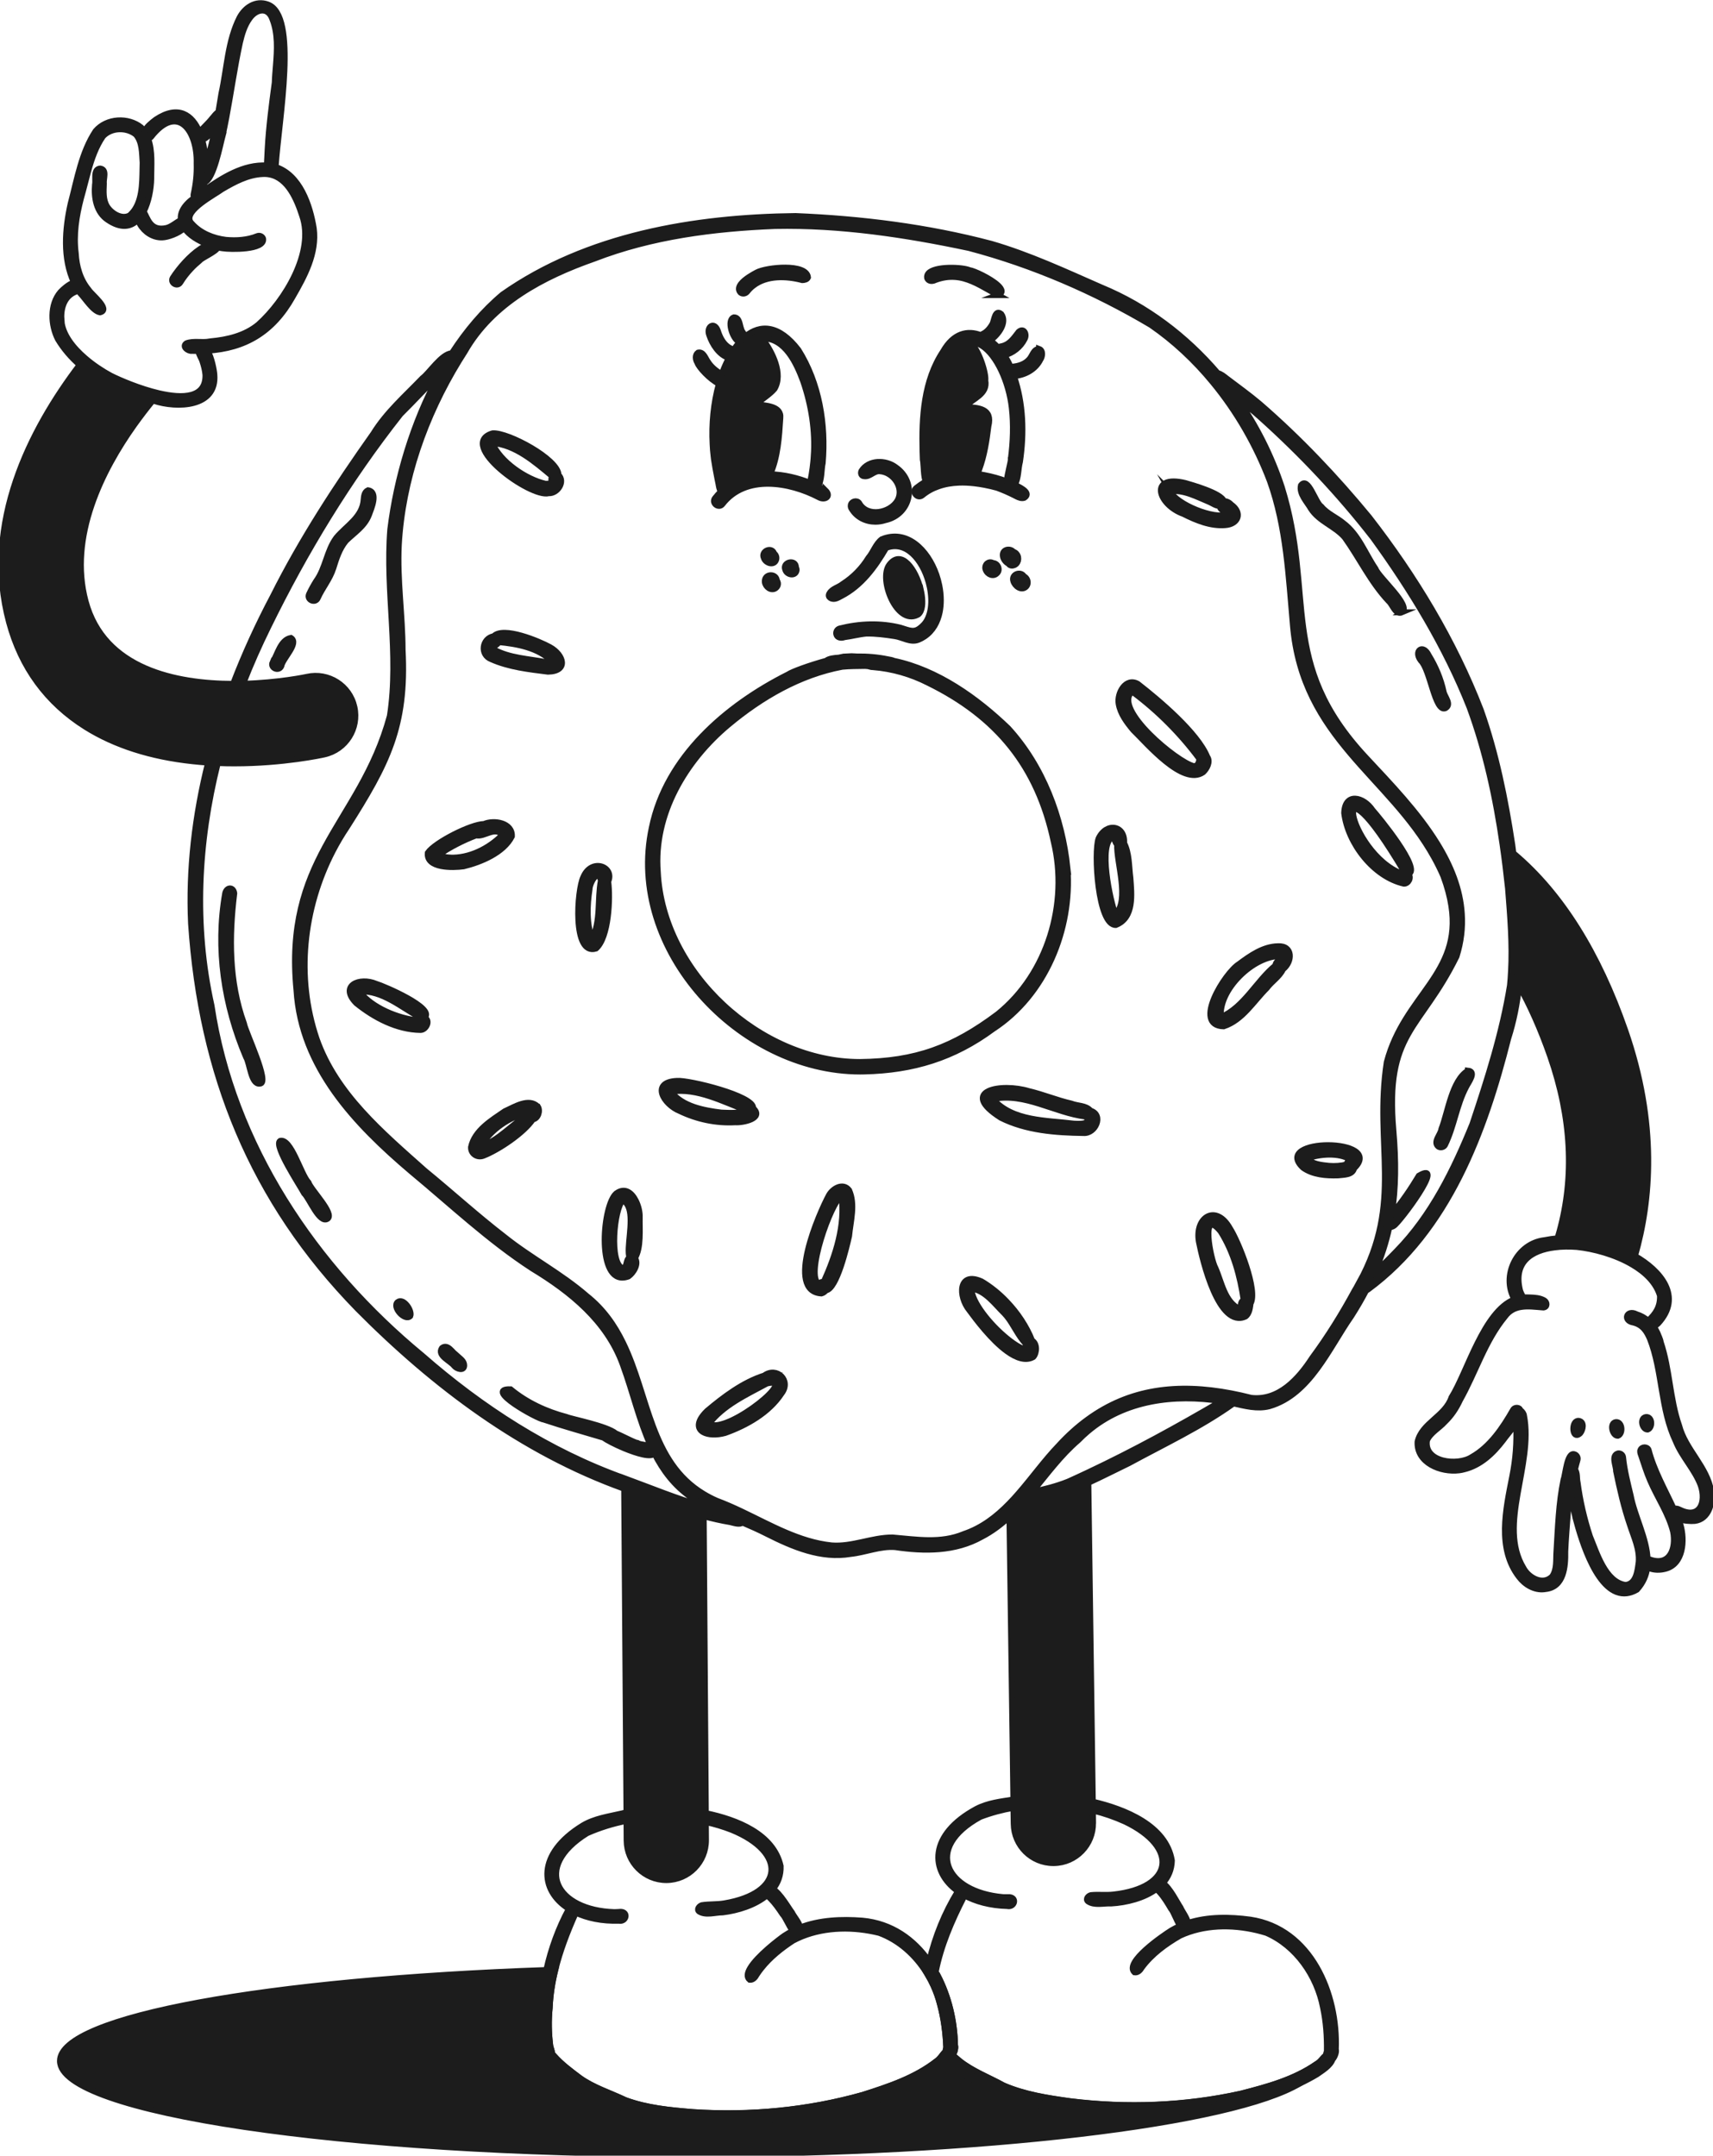 <svg xmlns="http://www.w3.org/2000/svg" width="290" height="365" viewBox="0 0 290 365" fill="none"><g clip-path="url(#clip0_717_3911)"><path d="M289.694 252.53C289.025 248.348 285.33 245.446 284.269 241.388C282.672 236.824 282.696 231.828 281.157 227.272C281.085 226.745 280.765 226.175 280.603 225.715C280.426 225.323 280.215 224.959 279.962 224.614C280.235 224.499 280.483 224.298 280.698 224.101C284.943 219.527 281.09 215.115 276.798 212.663C279.47 203.38 280.641 190.279 275.13 174.438C270.574 161.337 264.293 151.317 256.454 144.663C256.373 144.592 256.287 144.529 256.206 144.462C256.144 143.998 256.081 143.528 256.024 143.068C254.843 135.337 253.309 127.601 250.69 120.22C246.139 108.465 239.514 97.515 231.794 87.585C226.14 80.717 219.978 74.216 213.253 68.392C211.441 66.859 209.505 65.475 207.613 64.038C207.211 63.717 206.666 63.276 206.155 63.175C200.792 56.905 194.09 51.823 186.442 48.671C180.324 45.989 174.225 43.139 167.786 41.276C157.002 38.425 145.808 37.032 134.675 36.577C117.51 36.778 99.399 39.81 85.088 49.864C81.799 52.628 78.941 56.019 76.489 59.803C74.725 59.933 72.718 63.142 71.508 64.043C68.578 67.094 65.442 69.814 63.21 73.426C56.982 82.23 51.083 91.24 46.246 100.897C43.703 105.701 41.418 110.678 39.463 115.789C29.808 115.765 17.59 113.332 14.498 101.831C11.539 90.838 17.323 79.534 22.681 71.989C23.733 70.519 24.803 69.125 25.86 67.831C25.936 67.846 26.008 67.87 26.089 67.884C29.937 69.149 36.767 69.005 36.289 63.406C36.237 62.711 35.85 60.546 35.133 59.377C41.457 58.989 46.184 56.249 49.539 50.257C51.566 46.746 53.669 42.866 53.12 38.675C52.484 34.742 50.782 29.621 46.662 28.275C47.227 19.874 50.495 2.597 45.314 0.748C43.287 0.025 41.485 1.25 40.558 2.974C38.541 6.945 38.431 11.568 37.48 15.86C37.312 16.899 37.145 17.943 36.963 18.983C36.548 19.17 36.208 19.74 35.898 20.056C35.257 20.884 34.435 21.565 33.785 22.364C32.556 19.447 30.195 17.718 26.4 20.228C25.692 20.765 24.846 21.421 24.45 22.245C24.287 22.01 24.096 21.78 23.895 21.569C21.668 19.797 18.068 19.989 16.19 22.187C13.79 25.808 13.064 30.34 11.96 34.488C10.994 38.761 10.607 43.766 12.514 47.828C11.653 48.096 10.64 49.011 10.239 49.447C8.398 51.584 8.575 55.028 9.804 57.432C10.803 59.09 12.06 60.531 13.479 61.782C5.158 72.736 -2.978 88.582 1.525 105.337C3.585 113.011 7.954 118.979 14.512 123.094C19.445 126.188 25.544 128.143 32.657 128.899C33.522 128.99 34.377 129.067 35.228 129.125C33.001 138.015 31.916 147.169 32.341 156.365C34.067 181.829 42.656 203.298 60.581 221.639C73.449 234.62 88.372 245.867 105.666 252.07L106.053 306.854C105.804 306.916 105.551 306.978 105.302 307.045C103.042 307.572 100.675 307.884 98.653 309.096C90.829 313.905 91.331 320.069 96.311 323.207C96.307 323.207 96.307 323.212 96.302 323.212C94.552 326.45 93.281 329.956 92.483 333.568C91.976 335.848 91.656 338.176 91.527 340.499C91.531 341.208 91.321 343.703 91.512 345.485C91.388 345.964 91.436 346.592 91.603 347.143C91.608 347.191 91.613 347.234 91.622 347.286C92.846 350.472 98.505 354.16 101.66 355.377C107.191 358.246 113.424 359.012 119.575 359.238C126.09 359.554 132.582 358.993 138.992 357.872C145.851 356.603 152.858 354.682 158.704 350.735C159.225 350.314 159.913 349.83 160.454 349.265C162.251 350.745 164.244 351.985 165.707 352.642C171.07 355.827 177.241 356.948 183.378 357.518C189.86 358.198 196.37 358.011 202.837 357.259C208.712 356.507 214.72 355.295 220.103 352.742C221.063 352.287 222.005 351.789 222.923 351.243C223.821 350.601 225.203 349.801 225.59 348.695C225.791 348.489 225.972 348.163 226.078 347.823C226.087 347.775 226.106 347.737 226.116 347.694C226.121 347.689 226.121 347.684 226.121 347.679C226.188 347.435 226.202 347.195 226.149 346.989C226.532 337.587 221.905 326.56 211.68 325.032C208.21 324.563 204.482 324.505 201.112 325.592C200.983 324.711 200.142 323.672 199.855 322.987C199.377 322.311 198.034 319.562 196.872 318.853C197.78 317.847 198.354 316.582 198.392 315.03C197.422 309.11 190.443 306.322 185.008 305.058L184.253 251.069C186.557 250.015 188.818 248.851 191.093 247.754C197.001 244.545 203.301 241.58 208.736 237.7C208.755 237.671 208.765 237.643 208.779 237.619C210.801 238.064 212.828 238.629 214.893 238.102C221.742 236.119 224.95 228.302 228.759 222.846C229.701 221.371 230.537 219.929 231.283 218.497C231.388 218.473 231.484 218.425 231.584 218.348C245.183 208.337 251.335 191.668 255.331 175.832C256.268 172.905 256.851 169.926 257.171 166.918C258.988 170.17 260.79 174.117 262.448 178.874C266.052 189.249 266.573 199.241 263.983 208.591C263.882 208.965 263.777 209.324 263.667 209.669C262.936 209.731 262.214 209.832 261.497 209.98C256.789 210.512 254.093 216.006 256.387 220.011C251.182 222.027 248.419 232.326 245.723 236.618C244.653 239.793 240.69 240.943 239.982 244.119C239.791 247.663 243.888 249.354 247.019 248.957C247.301 248.918 247.592 248.87 247.86 248.789C250.647 248.118 252.788 246.073 254.48 243.846C254.81 243.343 255.895 242.126 256.669 240.953C256.669 241.02 256.674 241.082 256.674 241.149C256.808 244.215 256.598 247.098 256 250.058C254.915 255.562 253.429 262.187 257.162 267.001C258.151 268.318 259.772 269.295 261.449 269.089C261.507 269.084 261.564 269.07 261.626 269.061C264.786 268.744 265.039 265.238 264.991 262.709C265.082 260.563 265.273 258.307 265.426 256.218C265.488 255.069 265.627 253.924 265.809 252.789C266.162 254.7 266.655 256.611 266.722 257.018C267.706 260.745 270.507 270.387 275.407 269.774C275.952 269.702 276.525 269.511 277.118 269.166C278.193 267.983 278.714 266.704 278.882 265.372C279.422 265.679 280.263 265.885 281.267 265.76C281.473 265.736 281.673 265.693 281.893 265.64C285.019 264.874 285.263 260.764 284.498 258.178C284.369 257.837 284.245 257.497 284.102 257.167C285.01 257.526 286.243 257.588 286.912 257.526H286.922C289.259 257.234 289.995 254.556 289.689 252.53H289.694ZM37.714 22.858C37.929 21.866 38.13 20.875 38.321 19.874C39.114 15.644 39.712 11.381 40.625 7.18C40.964 5.767 41.38 4.32 42.25 3.123C43.364 1.528 45.376 1.092 46.117 3.262C47.073 5.71 46.92 8.411 46.71 11.046C46.633 12.042 46.542 13.019 46.514 13.972C46.012 17.699 45.515 21.478 45.314 25.21C45.261 26.149 45.228 27.087 45.166 28.021C41.256 27.782 37.623 30.067 34.454 32.333C34.54 31.849 34.588 31.312 34.626 30.862C34.636 30.862 34.645 30.857 34.664 30.852C36.189 30.326 37.269 24.506 37.719 22.858H37.714ZM36.438 21.751C36.017 23.763 35.51 25.761 34.822 27.705C34.793 26.369 34.597 24.961 34.229 23.672C34.932 23.476 35.73 22.604 36.438 21.751ZM25.602 30.23C25.602 28.084 25.855 25.555 25.08 23.49C25.257 23.433 25.439 23.327 25.568 23.193C30.099 17.416 33.436 22.173 33.288 27.667C33.34 29.492 33.163 31.169 32.771 32.917C32.728 33.113 32.781 33.315 32.9 33.473C31.06 34.785 30.444 36.088 30.62 37.266C29.794 37.659 29.105 38.358 28.202 38.598C25.358 39.24 24.999 36.826 24.32 35.844C25.166 34.206 25.568 32.031 25.606 30.239L25.602 30.23ZM10.415 54.338C10.239 52.451 10.736 50.367 12.576 49.495C12.786 49.404 13.04 49.318 13.274 49.198C13.365 49.347 13.46 49.495 13.566 49.639C14.459 50.563 15.721 52.661 16.931 52.891C18.833 52.427 15.458 49.826 15.014 49.069C13.566 47.33 12.944 45.103 12.825 42.88C12.423 39.738 12.915 36.629 13.704 33.587C14.144 32.059 14.517 30.469 14.952 28.898C15.535 26.829 16.238 24.817 17.428 23.078C18.843 21.574 21.424 21.512 23.006 22.786C24.105 24.075 24.024 25.933 24.144 27.533C24.062 30.057 24.263 33.247 22.834 35.451C22.581 35.825 22.289 36.169 21.945 36.476C20.606 37.209 18.89 36.141 18.149 34.991C17.418 33.832 17.542 32.414 17.585 31.106C17.471 30.273 18.183 28.711 16.964 28.534C16.486 28.582 16.276 28.86 16.185 29.238C16.032 29.856 16.195 30.738 16.08 31.274C15.889 33.463 16.295 35.944 18.255 37.237C20.492 38.751 22.15 38.43 23.317 37.242C23.451 37.515 23.608 37.769 23.699 37.975C24.469 39.292 25.912 40.26 27.461 40.203C28.388 40.179 30.267 39.532 31.18 38.622C31.997 39.805 33.555 40.782 35.247 41.41C33.455 42.114 31.552 43.992 30.252 45.649C29.86 46.142 29.531 46.612 29.263 47.028C28.732 47.838 29.999 48.666 30.52 47.843C31.032 47.009 31.624 46.243 32.293 45.534C32.757 45.036 33.259 44.571 33.789 44.135C34.186 43.618 36.476 42.698 36.901 41.903C37.155 41.961 37.417 42.008 37.666 42.042C38.942 42.253 44.898 42.372 44.544 40.408C44.411 40.025 43.971 39.824 43.588 39.968C41.896 40.658 40.032 40.773 38.221 40.61C36.093 40.342 33.938 39.489 32.485 37.865C32.355 37.74 32.26 37.616 32.193 37.482C31.232 35.585 36.323 32.974 37.571 32.045C39.669 30.814 41.939 29.583 44.42 29.473C44.865 29.444 45.29 29.473 45.687 29.554C48.741 30.163 50.261 33.746 51.15 36.524C53.311 42.674 48.215 50.956 43.746 54.951C41.471 56.834 38.531 57.523 35.654 57.791C35.596 57.801 35.539 57.811 35.486 57.816C34.196 58.069 32.786 57.667 31.576 58.117C30.726 58.658 31.834 59.506 32.499 59.411C32.862 59.425 33.221 59.425 33.579 59.425C33.584 59.463 33.584 59.492 33.598 59.53C33.684 60.091 34.119 60.661 34.272 61.193C34.516 61.93 34.712 62.687 34.779 63.463C34.889 67.395 30.969 67.53 26.887 66.581C23.608 65.815 20.234 64.354 18.737 63.602C17.39 62.879 15.807 61.849 14.388 60.618C12.342 58.855 10.621 56.666 10.396 54.333L10.415 54.338ZM105.78 250.331C105.737 250.317 105.699 250.303 105.656 250.284C92.951 245.733 81.551 238.361 71.451 229.514C53.301 214.545 39.349 193.828 35.811 170.266C32.771 156.662 33.498 142.628 36.873 129.201C37.819 129.244 38.756 129.259 39.664 129.259C48.029 129.259 54.573 127.817 54.912 127.74C58.535 126.931 60.811 123.329 59.998 119.703C59.19 116.072 55.596 113.792 51.977 114.596C51.862 114.625 47.193 115.617 41.16 115.775C42.432 112.494 43.861 109.284 45.41 106.142C51.628 93.424 59.028 81.229 67.794 70.121C70.046 67.898 72.096 65.638 74.314 63.468C69.859 71.635 67.13 81.071 66.073 89.621C65.222 100.131 67.627 110.741 66.002 121.221C63.478 130.547 58.712 136.592 55.022 143.432C51.614 149.76 49.128 156.763 50.19 167.66C50.997 180.723 60.17 190.332 69.625 198.35C76.355 203.935 82.765 210.004 90.117 214.78C96.608 218.712 102.745 223.665 105.422 231.018C105.46 231.104 105.489 231.19 105.513 231.277C107.133 235.707 108.233 240.579 110.202 244.904C109.509 244.603 108.429 244.65 107.908 244.315C107.516 244.267 106.603 243.793 105.604 243.319C105.164 243.103 104.7 242.888 104.265 242.706C102.688 241.412 96.698 240.277 95.891 239.918C92.454 239.008 89.194 237.504 86.441 235.233C81.689 235.061 90.972 240.282 92.143 240.387C95.432 241.489 98.835 242.423 102.148 243.419C102.712 243.836 104.107 244.564 105.623 245.201C107.85 246.131 110.326 246.859 110.775 246.083C112.233 248.961 114.169 251.548 117.004 253.522C117.692 253.967 118.395 254.374 119.117 254.767C119.518 254.983 119.929 255.193 120.335 255.394C119.81 255.289 119.375 255.193 119.121 255.069C119.102 255.059 119.083 255.054 119.069 255.045C114.542 253.752 110.188 251.941 105.776 250.317L105.78 250.331ZM119.494 307.002L119.136 256.731C120.617 257.129 122.114 257.473 123.634 257.727C124.269 257.871 125.221 258.225 125.703 257.804C127.104 258.403 128.495 259.021 129.838 259.706C134.207 261.909 139.001 263.964 143.991 263.116C146.53 262.848 148.963 261.765 151.544 261.957C156.496 262.69 161.682 262.733 166.185 260.204C167.944 259.294 169.478 258.125 170.888 256.822L171.557 304.689C169.426 305.034 167.241 305.264 165.305 306.279C157.222 310.638 157.38 316.822 162.17 320.228C162.165 320.228 162.165 320.232 162.16 320.237C159.918 323.873 158.298 327.911 157.308 332.097C154.703 328.366 150.932 325.655 145.994 325.2C142.505 324.931 138.776 325.075 135.478 326.354C135.297 325.482 134.398 324.495 134.078 323.825C133.562 323.178 132.065 320.505 130.861 319.868C131.712 318.81 132.214 317.521 132.161 315.964C130.956 310.537 124.757 308.09 119.489 307.002H119.494ZM160.133 346.946C160.105 347.09 160.066 347.238 160.052 347.382C159.77 347.636 159.541 347.962 159.297 348.268C159.091 348.522 158.881 348.767 158.609 348.953C154.928 351.847 150.492 353.303 146.09 354.711C136.75 357.345 126.946 358.27 117.276 357.623C113.419 357.307 109.514 356.943 105.866 355.597C103.314 354.371 100.479 353.504 98.166 351.847C96.636 350.692 95.054 349.528 93.783 348.082C93.659 347.962 93.558 347.828 93.467 347.679C93.458 347.263 93.243 346.836 93.161 346.41C92.894 344.283 92.846 342.118 93.061 339.986C93.152 337.778 93.496 335.627 94.017 333.525C94.81 330.301 96.015 327.187 97.368 324.127C97.392 324.026 97.406 323.921 97.396 323.815C99.385 324.773 101.904 325.31 104.791 325.219C105.991 325.444 106.416 323.782 105.13 323.705C104.748 323.729 104.37 323.753 103.993 323.758C94.251 323.451 90.021 316.237 99.375 310.403C101.512 309.455 103.759 308.76 106.062 308.31L106.082 311.644C106.105 315.347 109.112 318.336 112.797 318.336H112.85C116.564 318.307 119.542 315.275 119.518 311.553L119.499 308.511C120.995 308.842 122.462 309.282 123.887 309.838C133.289 313.704 132.759 320.563 122.625 322.273C121.363 322.488 120.058 322.383 118.806 322.584C118.366 322.723 117.879 323.317 118.38 323.672C119.528 324.366 121.062 323.806 122.348 323.806C124.829 323.509 127.845 322.608 129.876 320.884C130.02 321.095 130.23 321.277 130.407 321.435C131.2 322.239 131.846 323.164 132.472 324.103C132.978 324.615 133.552 326.119 134.197 326.938C133.705 327.183 133.227 327.461 132.759 327.772C131.793 328.452 128.222 331.178 126.994 333.242C126.502 334.061 126.377 334.775 126.917 335.22C127.477 335.283 127.878 334.784 128.108 334.339C128.347 333.97 128.605 333.616 128.882 333.271C130.354 331.407 132.281 329.875 134.255 328.586C134.742 328.327 135.239 328.093 135.746 327.887C139.852 326.225 144.598 326.229 148.848 327.278C152.227 328.524 155 331.034 156.893 334.099C156.945 334.181 156.993 334.262 157.041 334.344C157.409 334.962 157.743 335.604 158.04 336.26C158.494 337.261 158.857 338.291 159.125 339.34C159.78 341.744 160.095 344.226 160.195 346.712C160.176 346.793 160.148 346.875 160.129 346.956L160.133 346.946ZM185.051 308.626L185.027 306.562C186.896 307.012 188.713 307.639 190.467 308.435C199.635 312.827 198.727 319.648 188.507 320.778C187.236 320.927 185.936 320.75 184.683 320.879C184.229 320.989 183.718 321.55 184.191 321.942C185.295 322.699 186.868 322.23 188.139 322.297C190.634 322.153 193.698 321.42 195.816 319.816C195.954 320.022 196.15 320.223 196.322 320.39C197.073 321.233 197.661 322.201 198.23 323.169C198.712 323.715 199.195 325.252 199.793 326.095C199.291 326.32 198.798 326.565 198.32 326.847C196.92 327.719 190.242 332.279 192.068 333.961C192.623 334.052 193.053 333.577 193.297 333.146C194.965 330.876 197.34 329.147 199.759 327.753C200.256 327.518 200.768 327.312 201.289 327.135C205.471 325.703 210.218 325.985 214.395 327.274C219.457 329.468 222.947 334.564 223.974 339.891C224.495 342.324 224.672 344.824 224.629 347.31C224.562 347.535 224.476 347.756 224.438 347.986C223.974 348.359 223.625 348.925 223.147 349.313C223.076 349.365 223.004 349.423 222.918 349.466C219.07 352.148 214.563 353.351 210.089 354.51C200.615 356.608 190.778 356.977 181.156 355.789C177.322 355.257 173.446 354.668 169.875 353.121C167.399 351.746 164.617 350.716 162.404 348.934C162.026 348.618 161.653 348.297 161.276 347.976C161.438 347.761 161.582 347.454 161.658 347.147C161.668 347.109 161.672 347.066 161.677 347.028C161.735 346.774 161.739 346.525 161.677 346.319C161.61 342.319 160.63 338.08 158.723 334.454C158.623 334.262 158.522 334.071 158.413 333.879C159.292 329.424 161.094 325.262 163.164 321.21C163.202 321.109 163.216 321.004 163.216 320.898C165.152 321.971 167.638 322.651 170.515 322.728C171.706 323.011 172.222 321.382 170.941 321.224C170.563 321.229 170.186 321.233 169.803 321.219C160.105 320.366 156.285 312.918 165.951 307.63C167.767 306.94 169.645 306.432 171.567 306.102L171.61 308.818C171.663 312.506 174.655 315.461 178.321 315.461H178.426C182.131 315.414 185.094 312.353 185.046 308.636L185.051 308.626ZM184.229 249.297C183.106 249.828 181.973 250.355 180.84 250.863C178.885 251.644 176.839 252.166 174.779 252.592C177.26 249.575 179.597 246.384 182.542 243.86C183.058 243.333 183.589 242.83 184.133 242.375C190.39 237.058 198.755 236 206.762 237.245C199.425 241.556 191.93 245.661 184.229 249.297ZM230.117 217.165C229.868 217.62 229.605 218.08 229.318 218.55C227.187 222.482 224.82 226.3 222.158 229.902C219.835 233.48 216.475 237.221 211.809 236.68C210.672 236.388 209.544 236.134 208.44 235.923C199.367 234.189 191.26 235.137 184.105 240.373C182.432 241.594 180.807 243.051 179.239 244.765C176.863 247.237 174.789 250.149 172.485 252.798C171.959 253.416 171.414 254.01 170.855 254.58C168.694 256.803 166.261 258.69 163.207 259.73C159.259 261.387 155.186 260.664 151.104 260.323C147.61 260.309 144.307 261.943 140.775 261.665C135.321 261.095 130.474 258.259 125.526 255.907C124.145 255.251 122.749 254.633 121.339 254.106C120.536 253.761 119.8 253.368 119.107 252.952C110.049 247.486 109.872 236.402 105.489 227.392C104.045 224.422 102.152 221.682 99.332 219.441C94.983 215.656 89.83 213.003 85.351 209.41C80.729 205.846 76.417 201.904 71.895 198.206C64.711 191.797 56.896 185.273 53.602 175.904C50.046 165.443 51.298 153.798 56.341 144.074C57.058 142.695 57.847 141.358 58.717 140.065C65.514 129.354 68.841 123.046 68.162 110.041C68.148 104.106 67.221 98.2 67.517 92.27C68.124 81.267 71.967 70.447 77.689 61.106C78.014 60.575 78.339 60.057 78.673 59.54C83.358 51.325 91.947 46.837 100.556 43.809C110.336 40.016 120.809 38.689 131.215 38.267C142.228 38.042 153.341 39.714 164.077 41.999C174.808 44.834 185.324 49.366 194.85 55.032C198.755 57.724 202.264 61.015 205.304 64.713C209.424 69.704 212.694 75.424 214.964 81.397C217.803 89.296 218.143 97.635 218.884 105.907C220.523 125.039 235.155 131.347 242.822 145.233C243.371 146.225 243.883 147.26 244.351 148.337C245.03 150.182 245.465 151.844 245.699 153.367C247.511 164.925 237.788 168.436 234.768 179.846C232.612 193.871 237.631 203.499 230.112 217.17L230.117 217.165ZM255.795 164.585C255.756 165.342 255.709 166.094 255.627 166.846C254.341 174.845 251.832 182.653 249.275 190.317C246.13 198.063 242.344 205.808 236.441 211.829C235.26 213.06 234.051 214.286 232.755 215.393C233.85 212.859 234.653 210.344 235.207 207.777C235.408 207.806 235.671 207.753 235.977 207.552C236.899 207.025 244.949 196.295 240.207 199.064C238.831 201.344 237.344 203.547 235.623 205.569C236.321 201.2 236.345 196.611 235.896 191.424C234.438 174.692 240.36 174.572 246.588 161.931C247.372 159.441 247.635 157.031 247.477 154.708C247.21 150.498 245.589 146.546 243.309 142.848C239.997 137.469 235.269 132.607 231.211 128.243C216.24 112.197 222.698 100.907 217 82.489C215.246 77.148 212.679 72.042 209.429 67.424C210.782 68.445 212.111 69.503 213.372 70.643C220.308 76.865 226.747 83.706 232.468 91.068C238.907 99.972 244.724 109.5 248.773 119.731C251.536 127.228 253.237 135.098 254.375 143.02C254.738 145.482 255.03 147.959 255.297 150.421C255.666 155.13 256.062 159.862 255.799 164.58L255.795 164.585ZM284.35 255.6C284.078 255.466 283.671 255.361 283.351 255.452C281.841 252.171 280.019 249.009 279.102 245.508C278.891 244.909 277.95 244.914 277.72 245.503C277.591 245.747 277.715 246.111 277.802 246.327C278.299 247.783 278.748 249.278 279.365 250.695C280.607 253.593 282.467 256.252 283.241 259.327C283.796 262.125 282.725 265.262 279.326 264.055C279.178 264.045 279.054 264.055 278.934 264.069C278.82 260.505 276.712 256.649 276.076 253.277C275.56 251.112 274.996 248.952 274.776 246.729C274.728 246.322 274.341 246.035 273.944 246.083C272.682 246.428 273.609 248.166 273.59 249.072C274.221 252.156 274.924 255.232 275.942 258.206C276.611 260.3 277.591 262.254 277.419 264.481C277.223 265.937 277.022 268.203 275.182 268.361C271.764 267.863 270.326 262.915 269.169 260.137C268.194 257.172 267.486 254.106 267.08 251.012C266.913 250.288 267.085 249.426 266.636 248.803C266.769 248.253 266.913 247.711 267.07 247.17C267.171 246.777 266.946 246.356 266.554 246.241C265.283 245.781 265.039 249.646 264.695 250.533C263.863 254.532 263.748 258.637 263.495 262.699C263.39 264.103 263.615 265.717 262.764 266.929C261.186 268.505 258.777 267.13 257.907 265.482C253.5 258.168 259.633 248.027 258.008 239.702C257.979 239.386 257.726 238.979 257.425 238.811C257.377 238.672 257.296 238.557 257.166 238.466C256.832 238.265 256.32 238.366 256.139 238.73C254.408 241.757 252.272 244.947 249.174 246.696C246.77 248.267 240.996 247.601 241.584 243.879C242.21 242.543 243.63 241.834 244.586 240.766C245.69 239.717 246.531 238.447 247.167 237.068C249.796 232.398 251.354 227.09 254.781 222.923C255.536 221.888 256.502 221.443 257.558 221.289C258.677 221.117 259.891 221.275 261.048 221.366C261.134 221.376 261.22 221.38 261.306 221.385C261.98 221.309 261.951 220.509 261.449 220.193C260.708 219.757 259.8 219.704 258.945 219.68C258.763 219.675 258.577 219.67 258.4 219.666C258.247 219.661 258.084 219.661 257.931 219.67C257.664 219.33 257.487 218.923 257.343 218.526C256.115 213.64 259.346 211.7 263.156 211.216C264.408 211.048 265.723 211.044 266.965 211.139C269.743 211.427 273.418 212.394 276.348 214.128C278.566 215.431 280.359 217.175 281.023 219.393C281.076 221.27 280.292 222.453 279.02 223.622C278.452 223.134 277.792 222.75 277.061 222.53C275.397 221.644 274.637 223.632 276.549 223.938C278.179 224.346 278.82 225.567 279.283 226.606C279.288 226.616 279.288 226.621 279.293 226.63C279.298 226.64 279.302 226.649 279.307 226.654C281.482 232.192 281.095 238.577 283.69 244.023C284.771 246.696 286.893 248.794 287.911 251.481C288.901 254.369 287.744 257.315 284.34 255.605L284.35 255.6Z" fill="#1C1C1C"></path><path d="M41.304 173.298C41.523 174.678 45.821 183.558 43.98 183.482C42.494 183.688 42.317 180.071 41.657 178.998C37.934 170.252 36.466 160.624 38.13 151.211C38.407 150.158 39.521 150.153 39.659 151.254C38.761 158.617 38.737 166.209 41.304 173.298Z" fill="#1C1C1C"></path><path d="M46.146 112.163C46.987 110.817 47.474 108.322 49.253 108.01C50.687 108.906 47.852 111.464 47.627 112.786C47.212 113.758 45.72 113.112 46.141 112.158L46.146 112.163Z" fill="#1C1C1C"></path><path d="M52.221 200.204C52.675 201.516 56.676 205.487 55.457 206.359C54.085 207.274 52.431 202.982 51.49 202.062C50.811 200.783 46.279 193.958 47.412 193.172C49.286 192.65 50.921 198.848 52.216 200.199L52.221 200.204Z" fill="#1C1C1C"></path><path d="M56.427 96.208C55.854 98.047 54.573 99.522 53.798 101.261C53.383 102.233 51.901 101.582 52.307 100.629C52.661 99.872 53.048 99.163 53.507 98.425C55.142 96.188 55.29 93.262 56.944 91.044C58.66 88.979 61.375 87.576 61.566 84.568C61.609 83.993 61.7 83.279 62.297 83.006C64.099 83.298 62.876 86.067 62.465 87.183C61.714 89.133 59.998 90.172 58.569 91.571C57.465 92.902 56.939 94.574 56.432 96.203L56.427 96.208Z" fill="#1C1C1C"></path><path d="M71.895 172.292C73.726 170.697 64.964 166.951 63.674 166.578C60.877 165.385 57.359 166.87 60.318 169.859C63.353 172.316 67.216 174.347 71.183 174.395C72.158 174.4 72.928 172.786 71.895 172.297V172.292ZM70.82 172.795C67.393 172.441 62.947 170.645 60.854 167.876C64.716 167.627 68 170.616 71.217 172.326C71.03 172.417 70.882 172.584 70.82 172.79V172.795Z" fill="#1C1C1C"></path><path d="M69.462 222.841C68.535 223.775 66.298 221.266 67.34 220.451C68.349 219.737 69.826 221.95 69.462 222.841Z" fill="#1C1C1C"></path><path d="M81.938 139.519C79.806 139.519 73.64 142.628 72.421 144.395C72.12 147.068 76.675 146.934 78.473 146.69C81.393 145.985 85.251 144.39 86.661 141.617C86.79 139.294 83.625 138.772 81.938 139.519ZM76.145 145.205C75.49 145.176 74.845 145.008 74.242 144.75C76.212 143.399 78.372 142.302 80.604 141.445C82.005 141.775 83.754 139.873 85.05 141.363C82.76 143.672 79.457 145.348 76.145 145.209V145.205Z" fill="#1C1C1C"></path><path d="M77.411 229.591C77.899 230.031 78.582 230.438 78.587 231.181C78.592 232.216 77.321 231.794 76.89 231.277C76.236 230.395 73.946 229.533 74.816 228.249C75.834 227.44 76.637 229.107 77.411 229.595V229.591Z" fill="#1C1C1C"></path><path d="M91.073 187.395C89.567 185.815 87.062 187.438 85.456 188.157C83.238 189.68 80.327 191.404 79.739 194.231C79.677 195.371 80.824 196.108 81.862 195.677C84.433 194.671 88.702 191.797 90.207 189.536C91.077 189.431 91.517 188.114 91.077 187.395H91.073ZM89.371 188.732C86.622 190.403 84.486 193.062 81.388 194.125C83.037 191.275 86.254 189.067 89.457 188.363C89.4 188.478 89.371 188.602 89.376 188.732H89.371Z" fill="#1C1C1C"></path><path d="M93.099 109.572C91.225 108.542 85.227 106.027 83.582 107.718C81.594 108.087 81.197 110.87 83.176 111.622C86.168 112.953 89.562 113.332 92.774 113.734C96.287 113.667 95.465 110.889 93.104 109.572H93.099ZM92.454 112.115C89.495 111.54 86.245 111.44 83.568 109.955C83.09 109.409 84.381 109.265 84.376 108.714C87.535 109.016 91.173 109.663 93.472 112.019C93.152 112.13 92.793 112.106 92.459 112.11L92.454 112.115Z" fill="#1C1C1C"></path><path d="M94.557 80.415C94.533 77.752 85.968 73.168 83.401 73.364C77.225 75.198 89.863 84.347 92.894 83.514C94.399 83.586 95.733 81.545 94.557 80.415ZM93.343 81.617C93.19 81.962 92.659 81.9 92.339 81.914C88.998 81.138 84.682 78.202 83.339 75.007C87.263 75.304 90.566 78.211 93.477 80.635C93.262 80.908 93.367 81.315 93.343 81.622V81.617Z" fill="#1C1C1C"></path><path d="M98.744 148.519C97.712 150.613 96.847 161.908 100.9 160.609C103.08 158.708 103.347 152.04 102.97 149.262C104.088 146.733 100.126 145.2 98.744 148.519ZM100.226 159C99.275 156.322 99.39 153.329 99.81 150.555C99.829 149.497 101.268 146.915 101.722 149.099C101.106 152.308 101.77 155.934 100.221 159H100.226Z" fill="#1C1C1C"></path><path d="M108.309 206.072C108.328 205.262 108.094 204.189 107.64 203.298C106.952 201.938 105.79 201.004 104.313 202.081C102.047 204.036 101.02 216.461 105.408 216.327C105.714 216.322 106.039 216.255 106.392 216.126C107.243 215.541 108.213 213.975 107.496 213.027C108.572 211.264 108.261 208.155 108.304 206.072H108.309ZM106.56 212.936C105.909 213.314 106.239 214.411 105.503 214.761C105.465 214.751 105.431 214.742 105.398 214.722C103.099 213.889 103.954 204.63 105.441 203.231C105.967 203.518 106.292 203.997 106.493 204.606C107.267 206.977 106.029 211.259 106.56 212.936Z" fill="#1C1C1C"></path><path d="M180.721 147.015C179.817 138.398 176.562 129.738 170.664 123.295C165.334 118.17 158.671 113.432 151.31 111.885C151.004 111.737 150.64 111.699 150.306 111.631C148.571 111.272 146.812 111.124 145.048 111.152H145.043C144.747 111.143 144.465 111.128 144.168 111.109C143.748 111.133 143.332 111.162 142.906 111.172H142.844C142.567 111.229 142.285 111.287 141.998 111.349C141.243 111.397 140.33 111.488 139.871 111.876C136.965 112.676 134.097 113.729 133.423 114.194C122.964 119.444 112.788 128.191 110.345 140.146C105.89 160.806 125.192 181.427 145.617 181.432C145.856 181.432 146.095 181.427 146.334 181.422C154.579 181.226 161.448 179.142 168.111 174.223C176.944 168.47 181.514 157.371 180.716 147.011L180.721 147.015ZM168.914 171.703C161.381 177.355 155.057 179.707 145.588 179.817C128.691 179.832 112.176 164.671 111.363 147.633C110.594 137.866 116.019 128.799 123.299 122.706C128.887 118.036 135.392 114.252 142.567 112.896C143.858 112.767 145.182 112.781 146.467 112.757C146.63 112.767 146.783 112.776 146.936 112.795C147.017 112.81 147.108 112.839 147.189 112.858C147.294 112.882 147.39 112.91 147.49 112.934C147.615 112.939 147.729 112.949 147.835 112.963C151.071 113.222 154.259 114.146 157.146 115.617C168.771 121.326 175.687 129.738 178.388 142.498C180.917 152.974 177.375 164.887 168.914 171.703Z" fill="#1C1C1C"></path><path d="M127.505 187.635C127.773 185.561 116.492 182.821 114.59 183.012C110.073 183.218 112.324 187.012 115.087 188.119C117.998 189.517 121.234 190.207 124.465 190.025C125.742 190.126 129.422 189.378 127.505 187.635ZM126.435 188.128C125.029 188.502 123.548 188.449 122.109 188.382C119.112 188.008 115.551 187.352 113.62 184.866H113.615C113.615 184.866 113.61 184.842 113.605 184.828C118.046 184.148 122.41 186.557 126.482 188.042C126.468 188.071 126.459 188.099 126.439 188.128H126.435Z" fill="#1C1C1C"></path><path d="M129.379 232.905C125.775 234.06 122.534 236.507 119.685 238.907C119.422 239.161 119.198 239.41 119.016 239.645C117.945 241.015 118.165 241.982 119.035 242.49C119.872 242.974 121.311 243.041 122.783 242.624C126.396 241.331 130.168 239.204 132.319 235.928C134.001 233.758 131.516 231.339 129.374 232.905H129.379ZM120.402 241.245C120.254 241.235 120.101 241.216 119.958 241.182C122.381 237.93 126.353 236.139 129.833 234.251C135.249 232.948 123.83 242.265 120.402 241.245Z" fill="#1C1C1C"></path><path d="M139.752 83.035C139.331 82.791 138.901 82.566 138.451 82.345C139.168 81.473 139.039 79.318 139.278 78.413C139.847 71.874 138.695 64.843 135.158 59.243C131.889 54.985 128.724 54.86 126.186 56.958C126.019 56.551 125.569 56.149 125.479 55.698C125.206 55.023 125.221 53.734 124.255 53.73C122.969 54.127 123.983 57.451 125.192 57.931C124.848 58.323 124.513 58.759 124.202 59.233C123.997 59.128 123.787 59.023 123.581 58.927C122.496 58.352 121.884 57.15 121.53 56.014C120.942 54.367 119.551 55.296 120.053 56.699C120.57 58.275 121.736 60.115 123.39 60.608C122.998 61.346 122.635 62.141 122.324 62.974C122.276 63.099 122.233 63.233 122.19 63.362C121.277 62.85 120.383 62.117 119.853 61.264C119.422 60.685 119.097 59.478 118.17 59.703C117.625 60.081 117.73 60.915 118.055 61.408C118.28 62.174 120.192 64.249 121.698 64.981C120.785 68.296 120.455 71.783 120.641 75.232C120.665 75.893 120.723 76.559 120.804 77.215C120.818 77.392 120.842 77.579 120.866 77.752C120.942 78.274 121.033 78.801 121.124 79.318C121.229 79.897 121.334 80.477 121.454 81.057C121.511 81.33 121.569 81.612 121.626 81.89C121.698 82.307 121.779 82.886 122.028 83.251C121.674 83.591 121.344 83.964 121.038 84.357C120.574 84.965 121.138 85.66 121.717 85.66C121.932 85.66 122.147 85.574 122.314 85.349C126.215 80.314 133.676 81.603 138.638 84.209C139.67 84.779 140.784 84.046 139.752 83.025V83.035ZM137.768 77.23C137.663 78.59 137.491 79.965 137.223 81.272C137.194 81.421 137.17 81.598 137.175 81.775C135.043 80.908 132.701 80.353 130.402 80.3C130.402 80.3 130.404 80.297 130.407 80.29C131.693 77.344 131.898 73.996 132.104 70.801C132.347 68.67 129.513 68.694 128.041 68.445C129.025 67.534 130.244 66.864 131.124 65.839C132.625 63.31 130.756 59.607 129.178 57.485C129.111 57.408 129.04 57.351 128.954 57.298C129.035 57.293 129.126 57.293 129.212 57.293C132.916 57.293 134.862 61.528 135.971 64.555C137.362 68.607 138.055 72.952 137.763 77.234L137.768 77.23Z" fill="#1C1C1C"></path><path d="M135.813 47.431C133.112 46.717 129.785 46.607 127.52 48.37C127.142 48.657 126.798 49.002 126.487 49.399C126.344 49.572 126.143 49.677 125.933 49.706C125.732 49.73 125.531 49.677 125.354 49.538C124.939 49.078 125.058 48.575 125.426 48.087C126.076 47.23 127.52 46.444 128.136 46.118C129.738 45.266 136.568 44.528 136.793 46.976C136.64 47.335 136.167 47.431 135.818 47.431H135.813Z" fill="#1C1C1C"></path><path d="M131.062 93.717C131.382 93.951 131.501 94.354 131.415 94.727C131.095 95.858 129.594 95.384 129.307 94.464C128.772 93.314 130.66 92.495 131.062 93.717Z" fill="#1C1C1C"></path><path d="M131.52 98.306C131.621 98.425 131.678 98.569 131.702 98.722C131.764 99.182 131.454 99.599 131.033 99.733C130.216 99.972 129.36 99.067 129.484 98.263C129.623 97.075 131.444 97.122 131.516 98.306H131.52Z" fill="#1C1C1C"></path><path d="M134.752 96.083C134.838 96.227 134.881 96.404 134.857 96.591C134.651 97.645 133.198 97.352 132.945 96.481C132.381 95.139 134.78 94.622 134.752 96.083Z" fill="#1C1C1C"></path><path d="M143.743 201.516C142.734 200.204 140.999 201.195 140.344 202.355C138.705 205.358 132.883 218.674 139.068 219.009C139.388 218.923 139.632 218.732 139.838 218.483C141.673 218.257 143.341 211.072 143.748 209.281C143.987 206.78 144.842 203.883 143.743 201.521V201.516ZM139.441 217.055C139.149 217.007 138.834 217.108 138.662 217.357C138.657 217.362 138.652 217.366 138.647 217.371C136.2 216.183 140.655 203.533 142.462 202.508C143.131 207.475 141.477 212.562 139.441 217.06V217.055Z" fill="#1C1C1C"></path><path d="M147.036 94.43C147.854 93.458 148.246 92.088 149.273 91.307C153.48 89.569 157.031 93.022 158.527 97.314C158.733 97.908 158.895 98.516 159.02 99.129C159.192 99.972 159.278 100.816 159.278 101.649C159.278 102.324 159.216 102.99 159.091 103.623C158.742 105.337 157.92 106.832 156.505 107.78C156.195 107.991 155.855 108.173 155.482 108.326C154.144 108.872 152.787 107.89 151.462 107.708C149.866 107.464 148.241 107.244 146.625 107.282C145.387 107.397 144.183 107.732 142.954 107.886C142.486 108.077 141.735 108.039 141.582 107.416C141.468 106.985 141.721 106.54 142.146 106.42C145.516 105.572 149.006 105.433 152.404 106.271C153.236 106.525 153.824 106.755 154.345 106.798C155.024 106.861 155.597 106.611 156.477 105.668C156.84 105.237 157.117 104.715 157.304 104.125C157.471 103.623 157.576 103.072 157.619 102.497C157.681 101.817 157.657 101.103 157.562 100.375C157.49 99.771 157.361 99.158 157.198 98.555C156.156 94.794 153.403 91.461 150.019 92.773C148.126 96.021 145.832 99.173 142.409 100.931C142.065 101.098 141.74 101.328 141.358 101.39C140.798 101.51 140.029 101.132 140.402 100.49C140.889 99.632 141.893 99.508 142.682 98.866C144.455 97.731 145.923 96.227 147.031 94.435L147.036 94.43Z" fill="#1C1C1C"></path><path d="M149.842 88.084C149.297 88.261 148.743 88.342 148.193 88.342C146.596 88.342 145.072 87.619 144.187 86.172C144.058 85.99 143.996 85.789 144.025 85.569C144.087 84.884 145.067 84.611 145.459 85.181C146.816 87.643 150.688 86.891 151.95 84.716C153.088 82.613 151.262 79.974 149.006 79.797C148.494 79.725 148.069 79.969 147.648 80.214C147.227 80.458 146.816 80.702 146.319 80.635C145.827 80.635 145.645 80.147 145.832 79.744C147.041 77.814 149.942 77.823 151.644 79.112C155.363 81.689 154.259 87.13 149.842 88.084Z" fill="#1C1C1C"></path><path d="M155.879 99.834C156.032 100.499 156.132 101.151 156.142 101.75C156.156 102.075 156.142 102.387 156.099 102.665C156.018 103.263 155.812 103.737 155.473 104.03C155.416 104.063 155.358 104.097 155.301 104.125C151.811 105.879 148.714 98.1 150.54 95.638C152.61 92.883 155.067 96.471 155.874 99.838L155.879 99.834Z" fill="#1C1C1C"></path><path d="M174.741 226.99C173.78 224.59 172.265 222.291 170.386 220.346C169.12 219.019 167.686 217.86 166.156 216.959C162.174 215.197 162.217 219.536 164.086 221.826C165.243 223.402 167.863 226.903 170.501 228.805C172.069 229.94 173.646 230.505 174.932 229.768C175.558 229.068 175.611 227.493 174.736 226.99H174.741ZM173.766 228.575C172.867 228.345 171.696 227.622 170.482 226.63C167.585 224.283 164.488 220.432 164.464 218.195C166.792 218.473 168.436 220.834 170.037 222.386C170.171 222.53 170.3 222.674 170.425 222.827C171.629 224.312 172.36 226.185 173.661 227.531C173.546 227.885 173.837 228.216 173.766 228.57V228.575Z" fill="#1C1C1C"></path><path d="M168.087 95.336C168.933 95.336 169.406 96.476 168.79 97.06C168.149 97.731 167.169 97.247 166.883 96.538C166.744 96.217 166.754 95.848 167.002 95.513C167.05 95.451 167.107 95.403 167.174 95.365C167.437 95.163 167.805 95.149 168.087 95.331V95.336Z" fill="#1C1C1C"></path><path d="M168.938 49.969C166.926 48.877 165.133 47.675 163.149 47.148C162.657 47.014 162.155 46.933 161.629 46.899C160.607 46.832 159.512 46.976 158.312 47.426C157.839 47.675 157.189 47.665 156.959 47.1C156.897 46.789 156.974 46.525 157.151 46.305C158.24 44.993 163.011 45.232 164.129 45.74C164.818 45.807 167.69 47.124 168.962 48.317C169.674 48.987 169.889 49.62 168.933 49.969H168.938Z" fill="#1C1C1C"></path><path d="M184.631 188.061C183.832 187.127 182.432 187.285 181.361 186.854C178.919 186.294 176.61 185.321 174.186 184.751C169.55 183.333 162.146 184.631 169.44 189.263C173.713 191.409 178.703 191.783 183.417 191.845C185.462 192.013 186.901 188.775 184.631 188.061ZM181.806 190.255C181.806 190.255 181.796 190.255 181.791 190.25C177.179 189.675 171.395 189.886 168.106 186.083C173.498 184.943 178.56 188.43 183.813 189.062C184.894 190.403 182.752 190.303 181.806 190.255Z" fill="#1C1C1C"></path><path d="M170.692 95.427C170.219 95.178 169.818 94.622 169.77 94.114C169.636 92.989 171.017 92.763 171.567 93.434C171.801 93.501 172.007 93.64 172.121 93.812C172.633 94.44 172.394 95.556 171.548 95.738C171.194 95.844 170.879 95.69 170.697 95.427H170.692Z" fill="#1C1C1C"></path><path d="M175.912 59.085C174.937 59.099 174.784 60.297 174.206 60.871C173.493 61.676 172.399 62.007 171.366 62.088C171.261 62.088 171.17 62.098 171.089 62.136C170.812 61.446 170.448 60.785 170.028 60.167C171.495 59.779 172.786 58.769 173.465 57.404C173.909 56.637 173.364 55.397 172.451 56.182C171.567 57.308 170.883 58.443 169.311 58.673C169.177 58.702 169.062 58.764 168.981 58.845C168.56 58.395 168.111 57.993 167.643 57.648C169.053 56.647 170.544 54.601 169.512 53.174C168.431 52.283 168.331 54.228 168.015 54.836C167.614 55.559 167.05 56.254 166.271 56.589C166.18 56.637 166.094 56.69 166.032 56.742C163.823 55.871 161.419 56.402 159.67 59.482C156.367 64.435 156.023 70.658 156.18 76.487C156.19 76.933 156.204 77.368 156.223 77.809C156.247 77.91 156.266 78.034 156.285 78.178C156.314 78.47 156.338 78.834 156.367 79.237C156.405 79.931 156.458 80.702 156.625 81.287C156.649 81.378 156.677 81.469 156.706 81.545C156.639 81.584 156.567 81.622 156.496 81.66C156.018 81.952 155.573 82.269 155.129 82.609C154.302 83.236 155.291 84.529 156.118 83.883C156.945 83.203 157.848 82.704 158.819 82.369C159.918 81.972 161.104 81.775 162.303 81.727C163.188 81.689 164.082 81.737 164.971 81.838C165.544 81.904 166.108 81.991 166.672 82.101C167.404 82.235 168.121 82.407 168.809 82.599C169.827 82.973 170.826 83.413 171.796 83.902C172.184 84.108 172.609 84.347 173.054 84.347C173.168 84.347 173.283 84.333 173.398 84.295C174.564 83.547 173.097 82.685 171.796 82.087C172.451 81.018 172.356 79.352 172.676 78.178C173.393 73.35 173.259 68.325 171.658 63.678C173.484 63.535 175.281 62.586 176.122 60.91C176.49 60.388 176.634 59.334 175.912 59.075V59.085ZM171.132 77.632C171.175 78.211 170.515 80.219 170.448 81.512C170.41 81.502 170.382 81.488 170.358 81.473C169.182 81.037 167.934 80.688 166.648 80.444C166.266 80.372 165.869 80.305 165.473 80.257C165.578 80.017 165.669 79.773 165.759 79.524C166.639 77.182 167.031 74.619 167.332 72.152C168.092 69.125 165.635 69.024 163.36 68.9C164.66 67.453 167.255 66.797 166.811 64.421C166.973 63.252 165.759 59.238 164.268 57.983C164.325 57.974 164.378 57.974 164.43 57.974C165.047 57.974 165.645 58.175 166.223 58.539C168.732 60.11 170.797 64.689 171.29 69.062C171.61 71.908 171.5 74.791 171.137 77.627L171.132 77.632Z" fill="#1C1C1C"></path><path d="M173.355 97.578C173.565 97.688 173.737 97.855 173.852 98.066C174.072 98.488 174.038 99.029 173.68 99.369C172.886 100.083 171.773 99.221 171.543 98.368C171.189 97.252 172.772 96.643 173.355 97.582V97.578Z" fill="#1C1C1C"></path><path d="M191.37 148.649C191.112 146.699 191.208 144.491 190.304 142.743C190.515 139.711 187.303 139.184 185.983 141.957C185.137 144.151 185.845 156.773 188.909 156.619C192.049 155.393 191.571 151.403 191.37 148.649ZM188.832 154.823C187.943 152.567 185.85 142.848 188.378 141.718C188.765 142.048 188.732 142.671 189.119 142.982C189.004 146.115 191.28 152.356 188.837 154.823H188.832Z" fill="#1C1C1C"></path><path d="M204.381 128.147C202.718 124.076 196.212 118.582 192.618 115.789C190.567 114.654 189.071 117.365 189.377 119.152C189.654 120.847 190.758 122.308 191.834 123.602C194.181 125.863 200.247 133.129 203.674 130.768C204.324 130.178 204.974 128.957 204.381 128.147ZM202.077 129.714C199.315 129.091 188.349 120.043 191.619 117.15C191.676 117.145 191.734 117.15 191.786 117.154L191.767 117.169C196.031 120.344 199.86 124.191 203.033 128.459C203.014 129.024 202.785 129.762 202.082 129.714H202.077Z" fill="#1C1C1C"></path><path d="M208.44 85.43C208.44 85.43 208.43 85.42 208.425 85.42C208.095 85.061 207.617 84.822 207.197 84.855C206.79 83.485 201.556 82.048 200.667 81.785C194.429 80.276 195.997 85.463 200.361 87.025C202.532 88.117 204.945 89.118 207.421 88.917C209.711 88.754 210.347 86.776 208.444 85.435L208.44 85.43ZM198.091 83.217C200.328 82.829 202.699 84.165 204.749 84.999C205.299 85.238 205.863 85.679 206.465 85.655C206.494 86.101 206.929 86.479 207.426 86.671C207.57 86.838 207.742 86.982 207.876 87.135C205.38 87.94 199.339 85.449 198.086 83.212L198.091 83.217Z" fill="#1C1C1C"></path><path d="M208.224 207.992C205.892 203.806 202.221 206.019 202.962 210.258C203.583 213.391 206.327 225.045 210.882 222.899C211.456 222.429 211.585 221.649 211.685 220.954C211.69 220.892 211.69 220.825 211.685 220.763C213.052 218.621 209.625 210.153 208.224 207.992ZM209.864 221.644C207.292 220.403 206.824 217.079 205.758 214.684C204.955 213.29 203.167 204.242 206.647 208.51C208.87 212.021 209.945 216.092 210.543 220.121C209.931 220.375 210.151 221.155 209.864 221.644Z" fill="#1C1C1C"></path><path d="M216.331 160.217C213.846 160.269 211.666 161.807 209.74 163.244C207.426 164.662 201.752 173.653 207.159 173.782C210.356 172.728 212.177 169.586 214.458 167.306C215.284 166.185 216.623 165.375 217.206 164.12C218.836 162.842 218.927 160.059 216.326 160.217H216.331ZM215.906 163.479C212.675 166.137 210.619 170.53 206.695 172.216C206.236 167.584 212.235 161.783 216.795 161.884C216.709 162.53 215.925 162.837 215.906 163.479Z" fill="#1C1C1C"></path><path d="M237.368 103.68C236.197 104.183 235.795 102.377 235.069 101.764C232.048 98.545 230.193 94.545 227.655 91.001C225.996 89.07 223.343 88.318 221.929 86.134C221.255 84.956 219.902 83.619 220.236 82.182C221.475 80.544 222.684 85.152 223.688 85.765C224.687 86.977 226.197 87.566 227.387 88.548C229.992 90.493 231.082 93.669 232.851 96.279C233.444 97.831 238.998 102.554 237.363 103.68H237.368Z" fill="#1C1C1C"></path><path d="M220.605 197.727C222.292 198.92 224.491 199.078 226.493 199.016H226.513C227.464 198.896 228.96 198.987 229.247 197.823C234.639 192.616 215.103 192.597 220.6 197.723L220.605 197.727ZM228.013 197.172C227.024 197.402 225.996 197.478 224.983 197.397C223.702 197.258 222.225 197.138 221.279 196.166C223.353 195.385 226.661 195.126 228.549 196.305C228.296 196.549 227.975 196.774 228.009 197.176L228.013 197.172Z" fill="#1C1C1C"></path><path d="M232.363 137.162C230.867 134.906 227.669 134.092 227.559 137.66C228.186 142.8 232.535 148.457 237.669 149.626C238.453 149.655 239.007 148.548 238.429 147.983C240.781 147.303 233.381 138.297 232.363 137.162ZM237.344 147.94C228.066 144.419 224.519 125.254 237.803 147.743C237.626 147.758 237.473 147.825 237.344 147.94Z" fill="#1C1C1C"></path><path d="M244.686 119.918C242.913 120.632 242.162 113.413 240.527 111.847C239.256 110.18 240.924 108.968 241.871 110.946C243.051 112.867 243.921 114.932 244.399 117.135C244.571 118.012 245.828 119.286 244.686 119.918Z" fill="#1C1C1C"></path><path d="M248.51 181.274C250.04 181.422 248.572 183.295 248.223 184.013C246.555 187.156 246.196 190.667 244.629 193.871C244.423 194.259 243.888 194.37 243.524 194.159C242.506 193.368 243.907 192.118 244.022 191.155C245.15 188.257 245.795 182.926 248.51 181.278V181.274Z" fill="#1C1C1C"></path><path d="M267.319 240.584C268.28 240.761 267.993 242.126 267.52 242.677C267.319 242.864 267.142 242.96 266.994 242.974C266.559 243.031 266.339 242.461 266.349 241.863C266.358 241.187 266.674 240.474 267.319 240.584Z" fill="#1C1C1C"></path><path d="M273.566 240.785C274.675 240.684 274.824 242.792 273.892 243.113C272.931 243.122 272.424 240.919 273.566 240.785Z" fill="#1C1C1C"></path><path d="M278.652 239.927C279.747 239.822 279.828 241.743 278.934 242.059C277.978 242.059 277.543 240.076 278.652 239.927Z" fill="#1C1C1C"></path><path d="M223.152 349.298C222.98 350.486 221.933 351.636 220.098 352.737C208.655 359.64 166.687 364.76 116.664 364.76C57.837 364.76 10.148 357.681 10.148 348.958C10.148 341.467 45.304 335.192 92.478 333.563C92.989 333.549 93.501 333.525 94.012 333.51C93.491 335.613 93.147 337.764 93.056 339.972C92.841 342.108 92.884 344.273 93.157 346.395C93.238 346.822 93.453 347.248 93.463 347.665C93.553 347.813 93.654 347.952 93.778 348.067C95.049 349.519 96.632 350.678 98.161 351.832C100.475 353.49 103.304 354.357 105.862 355.583C109.514 356.929 113.414 357.293 117.271 357.609C126.946 358.256 136.75 357.331 146.085 354.697C150.487 353.288 154.923 351.832 158.604 348.939C158.876 348.752 159.087 348.508 159.292 348.254C159.536 347.947 159.76 347.622 160.047 347.368C160.062 347.224 160.1 347.076 160.129 346.932C160.148 346.851 160.176 346.769 160.195 346.688C160.095 344.202 159.78 341.72 159.125 339.316C158.857 338.272 158.494 337.237 158.04 336.236C157.743 335.58 157.409 334.933 157.041 334.32C157.605 334.358 158.169 334.392 158.728 334.43C160.635 338.056 161.615 342.295 161.682 346.295C161.744 346.501 161.739 346.75 161.682 347.004C161.677 347.042 161.672 347.085 161.663 347.124C161.586 347.43 161.438 347.737 161.281 347.947C161.658 348.273 162.031 348.594 162.409 348.91C164.622 350.692 167.404 351.722 169.88 353.097C173.45 354.644 177.332 355.233 181.16 355.765C190.782 356.953 200.624 356.584 210.093 354.486C214.567 353.331 219.075 352.129 222.923 349.442C223.004 349.394 223.076 349.337 223.152 349.289V349.298Z" fill="#1C1C1C"></path><path d="M289.694 252.53C289.025 248.348 285.33 245.446 284.269 241.388C282.672 236.824 282.696 231.828 281.157 227.272C281.085 226.745 280.765 226.175 280.603 225.715C280.426 225.323 280.215 224.959 279.962 224.614C280.235 224.499 280.483 224.298 280.698 224.101C284.943 219.527 281.09 215.115 276.798 212.663C279.47 203.38 280.641 190.279 275.13 174.438C270.574 161.337 264.293 151.317 256.454 144.663C256.373 144.592 256.287 144.529 256.206 144.462C256.144 143.998 256.081 143.528 256.024 143.068C254.843 135.337 253.309 127.601 250.69 120.22C246.139 108.465 239.514 97.515 231.794 87.585C226.14 80.717 219.978 74.216 213.253 68.392C211.441 66.859 209.505 65.475 207.613 64.038C207.211 63.717 206.666 63.276 206.155 63.175C200.792 56.905 194.09 51.823 186.442 48.671C180.324 45.989 174.225 43.139 167.786 41.276C157.002 38.425 145.808 37.032 134.675 36.577C117.51 36.778 99.399 39.81 85.088 49.864C81.799 52.628 78.941 56.019 76.489 59.803C74.725 59.933 72.718 63.142 71.508 64.043C68.578 67.094 65.442 69.814 63.21 73.426C56.982 82.23 51.083 91.24 46.246 100.897C43.703 105.701 41.418 110.678 39.463 115.789C29.808 115.765 17.59 113.332 14.498 101.831C11.539 90.838 17.323 79.534 22.681 71.989C23.733 70.519 24.803 69.125 25.86 67.831C25.936 67.846 26.008 67.87 26.089 67.884C29.937 69.149 36.767 69.005 36.289 63.406C36.237 62.711 35.85 60.546 35.133 59.377C41.457 58.989 46.184 56.249 49.539 50.257C51.566 46.746 53.669 42.866 53.12 38.675C52.484 34.742 50.782 29.621 46.662 28.275C47.227 19.874 50.495 2.597 45.314 0.748C43.287 0.025 41.485 1.25 40.558 2.974C38.541 6.945 38.431 11.568 37.48 15.86C37.312 16.899 37.145 17.943 36.963 18.983C36.548 19.17 36.208 19.74 35.898 20.056C35.257 20.884 34.435 21.565 33.785 22.364C32.556 19.447 30.195 17.718 26.4 20.228C25.692 20.765 24.846 21.421 24.45 22.245C24.287 22.01 24.096 21.78 23.895 21.569C21.668 19.797 18.068 19.989 16.19 22.187C13.79 25.808 13.064 30.34 11.96 34.488C10.994 38.761 10.607 43.766 12.514 47.828C11.653 48.096 10.64 49.011 10.239 49.447C8.398 51.584 8.575 55.028 9.804 57.432C10.803 59.09 12.06 60.531 13.479 61.782C5.158 72.736 -2.978 88.582 1.525 105.337C3.585 113.011 7.954 118.979 14.512 123.094C19.445 126.188 25.544 128.143 32.657 128.899C33.522 128.99 34.377 129.067 35.228 129.125C33.001 138.015 31.916 147.169 32.341 156.365C34.067 181.829 42.656 203.298 60.581 221.639C73.449 234.62 88.372 245.867 105.666 252.07L106.053 306.854C105.804 306.916 105.551 306.978 105.302 307.045C103.042 307.572 100.675 307.884 98.653 309.096C90.829 313.905 91.331 320.069 96.311 323.207C96.307 323.207 96.307 323.212 96.302 323.212C94.552 326.45 93.281 329.956 92.483 333.568C91.976 335.848 91.656 338.176 91.527 340.499C91.531 341.208 91.321 343.703 91.512 345.485C91.388 345.964 91.436 346.592 91.603 347.143C91.608 347.191 91.613 347.234 91.622 347.286C92.846 350.472 98.505 354.16 101.66 355.377C107.191 358.246 113.424 359.012 119.575 359.238C126.09 359.554 132.582 358.993 138.992 357.872C145.851 356.603 152.858 354.682 158.704 350.735C159.225 350.314 159.913 349.83 160.454 349.265C162.251 350.745 164.244 351.985 165.707 352.642C171.07 355.827 177.241 356.948 183.378 357.518C189.86 358.198 196.37 358.011 202.837 357.259C208.712 356.507 214.72 355.295 220.103 352.742C221.063 352.287 222.005 351.789 222.923 351.243C223.821 350.601 225.203 349.801 225.59 348.695C225.791 348.489 225.972 348.163 226.078 347.823C226.087 347.775 226.106 347.737 226.116 347.694C226.121 347.689 226.121 347.684 226.121 347.679C226.188 347.435 226.202 347.195 226.149 346.989C226.532 337.587 221.905 326.56 211.68 325.032C208.21 324.563 204.482 324.505 201.112 325.592C200.983 324.711 200.142 323.672 199.855 322.987C199.377 322.311 198.034 319.562 196.872 318.853C197.78 317.847 198.354 316.582 198.392 315.03C197.422 309.11 190.443 306.322 185.008 305.058L184.253 251.069C186.557 250.015 188.818 248.851 191.093 247.754C197.001 244.545 203.301 241.58 208.736 237.7C208.755 237.671 208.765 237.643 208.779 237.619C210.801 238.064 212.828 238.629 214.893 238.102C221.742 236.119 224.95 228.302 228.759 222.846C229.701 221.371 230.537 219.929 231.283 218.497C231.388 218.473 231.484 218.425 231.584 218.348C245.183 208.337 251.335 191.668 255.331 175.832C256.268 172.905 256.851 169.926 257.171 166.918C258.988 170.17 260.79 174.117 262.448 178.874C266.052 189.249 266.573 199.241 263.983 208.591C263.882 208.965 263.777 209.324 263.667 209.669C262.936 209.731 262.214 209.832 261.497 209.98C256.789 210.512 254.093 216.006 256.387 220.011C251.182 222.027 248.419 232.326 245.723 236.618C244.653 239.793 240.69 240.943 239.982 244.119C239.791 247.663 243.888 249.354 247.019 248.957C247.301 248.918 247.592 248.87 247.86 248.789C250.647 248.118 252.788 246.073 254.48 243.846C254.81 243.343 255.895 242.126 256.669 240.953C256.669 241.02 256.674 241.082 256.674 241.149C256.808 244.215 256.598 247.098 256 250.058C254.915 255.562 253.429 262.187 257.162 267.001C258.151 268.318 259.772 269.295 261.449 269.089C261.507 269.084 261.564 269.07 261.626 269.061C264.786 268.744 265.039 265.238 264.991 262.709C265.082 260.563 265.273 258.307 265.426 256.218C265.488 255.069 265.627 253.924 265.809 252.789C266.162 254.7 266.655 256.611 266.722 257.018C267.706 260.745 270.507 270.387 275.407 269.774C275.952 269.702 276.525 269.511 277.118 269.166C278.193 267.983 278.714 266.704 278.882 265.372C279.422 265.679 280.263 265.885 281.267 265.76C281.473 265.736 281.673 265.693 281.893 265.64C285.019 264.874 285.263 260.764 284.498 258.178C284.369 257.837 284.245 257.497 284.102 257.167C285.01 257.526 286.243 257.588 286.912 257.526H286.922C289.259 257.234 289.995 254.556 289.689 252.53H289.694ZM37.714 22.858C37.929 21.866 38.13 20.875 38.321 19.874C39.114 15.644 39.712 11.381 40.625 7.18C40.964 5.767 41.38 4.32 42.25 3.123C43.364 1.528 45.376 1.092 46.117 3.262C47.073 5.71 46.92 8.411 46.71 11.046C46.633 12.042 46.542 13.019 46.514 13.972C46.012 17.699 45.515 21.478 45.314 25.21C45.261 26.149 45.228 27.087 45.166 28.021C41.256 27.782 37.623 30.067 34.454 32.333C34.54 31.849 34.588 31.312 34.626 30.862C34.636 30.862 34.645 30.857 34.664 30.852C36.189 30.326 37.269 24.506 37.719 22.858H37.714ZM36.438 21.751C36.017 23.763 35.51 25.761 34.822 27.705C34.793 26.369 34.597 24.961 34.229 23.672C34.932 23.476 35.73 22.604 36.438 21.751ZM25.602 30.23C25.602 28.084 25.855 25.555 25.08 23.49C25.257 23.433 25.439 23.327 25.568 23.193C30.099 17.416 33.436 22.173 33.288 27.667C33.34 29.492 33.163 31.169 32.771 32.917C32.728 33.113 32.781 33.315 32.9 33.473C31.06 34.785 30.444 36.088 30.62 37.266C29.794 37.659 29.105 38.358 28.202 38.598C25.358 39.24 24.999 36.826 24.32 35.844C25.166 34.206 25.568 32.031 25.606 30.239L25.602 30.23ZM10.415 54.338C10.239 52.451 10.736 50.367 12.576 49.495C12.786 49.404 13.04 49.318 13.274 49.198C13.365 49.347 13.46 49.495 13.566 49.639C14.459 50.563 15.721 52.661 16.931 52.891C18.833 52.427 15.458 49.826 15.014 49.069C13.566 47.33 12.944 45.103 12.825 42.88C12.423 39.738 12.915 36.629 13.704 33.587C14.144 32.059 14.517 30.469 14.952 28.898C15.535 26.829 16.238 24.817 17.428 23.078C18.843 21.574 21.424 21.512 23.006 22.786C24.105 24.075 24.024 25.933 24.144 27.533C24.062 30.057 24.263 33.247 22.834 35.451C22.581 35.825 22.289 36.169 21.945 36.476C20.606 37.209 18.89 36.141 18.149 34.991C17.418 33.832 17.542 32.414 17.585 31.106C17.471 30.273 18.183 28.711 16.964 28.534C16.486 28.582 16.276 28.86 16.185 29.238C16.032 29.856 16.195 30.738 16.08 31.274C15.889 33.463 16.295 35.944 18.255 37.237C20.492 38.751 22.15 38.43 23.317 37.242C23.451 37.515 23.608 37.769 23.699 37.975C24.469 39.292 25.912 40.26 27.461 40.203C28.388 40.179 30.267 39.532 31.18 38.622C31.997 39.805 33.555 40.782 35.247 41.41C33.455 42.114 31.552 43.992 30.252 45.649C29.86 46.142 29.531 46.612 29.263 47.028C28.732 47.838 29.999 48.666 30.52 47.843C31.032 47.009 31.624 46.243 32.293 45.534C32.757 45.036 33.259 44.571 33.789 44.135C34.186 43.618 36.476 42.698 36.901 41.903C37.155 41.961 37.417 42.008 37.666 42.042C38.942 42.253 44.898 42.372 44.544 40.408C44.411 40.025 43.971 39.824 43.588 39.968C41.896 40.658 40.032 40.773 38.221 40.61C36.093 40.342 33.938 39.489 32.485 37.865C32.355 37.74 32.26 37.616 32.193 37.482C31.232 35.585 36.323 32.974 37.571 32.045C39.669 30.814 41.939 29.583 44.42 29.473C44.865 29.444 45.29 29.473 45.687 29.554C48.741 30.163 50.261 33.746 51.15 36.524C53.311 42.674 48.215 50.956 43.746 54.951C41.471 56.834 38.531 57.523 35.654 57.791C35.596 57.801 35.539 57.811 35.486 57.816C34.196 58.069 32.786 57.667 31.576 58.117C30.726 58.658 31.834 59.506 32.499 59.411C32.862 59.425 33.221 59.425 33.579 59.425C33.584 59.463 33.584 59.492 33.598 59.53C33.684 60.091 34.119 60.661 34.272 61.193C34.516 61.93 34.712 62.687 34.779 63.463C34.889 67.395 30.969 67.53 26.887 66.581C23.608 65.815 20.234 64.354 18.737 63.602C17.39 62.879 15.807 61.849 14.388 60.618C12.342 58.855 10.621 56.666 10.396 54.333L10.415 54.338ZM105.78 250.331C105.737 250.317 105.699 250.303 105.656 250.284C92.951 245.733 81.551 238.361 71.451 229.514C53.301 214.545 39.349 193.828 35.811 170.266C32.771 156.662 33.498 142.628 36.873 129.201C37.819 129.244 38.756 129.259 39.664 129.259C48.029 129.259 54.573 127.817 54.912 127.74C58.535 126.931 60.811 123.329 59.998 119.703C59.19 116.072 55.596 113.792 51.977 114.596C51.862 114.625 47.193 115.617 41.16 115.775C42.432 112.494 43.861 109.284 45.41 106.142C51.628 93.424 59.028 81.229 67.794 70.121C70.046 67.898 72.096 65.638 74.314 63.468C69.859 71.635 67.13 81.071 66.073 89.621C65.222 100.131 67.627 110.741 66.002 121.221C63.478 130.547 58.712 136.592 55.022 143.432C51.614 149.76 49.128 156.763 50.19 167.66C50.997 180.723 60.17 190.332 69.625 198.35C76.355 203.935 82.765 210.004 90.117 214.78C96.608 218.712 102.745 223.665 105.422 231.018C105.46 231.104 105.489 231.19 105.513 231.277C107.133 235.707 108.233 240.579 110.202 244.904C109.509 244.603 108.429 244.65 107.908 244.315C107.516 244.267 106.603 243.793 105.604 243.319C105.164 243.103 104.7 242.888 104.265 242.706C102.688 241.412 96.698 240.277 95.891 239.918C92.454 239.008 89.194 237.504 86.441 235.233C81.689 235.061 90.972 240.282 92.143 240.387C95.432 241.489 98.835 242.423 102.148 243.419C102.712 243.836 104.107 244.564 105.623 245.201C107.85 246.131 110.326 246.859 110.775 246.083C112.233 248.961 114.169 251.548 117.004 253.522C117.692 253.967 118.395 254.374 119.117 254.767C119.518 254.983 119.929 255.193 120.335 255.394C119.81 255.289 119.375 255.193 119.121 255.069C119.102 255.059 119.083 255.054 119.069 255.045C114.542 253.752 110.188 251.941 105.776 250.317L105.78 250.331ZM119.494 307.002L119.136 256.731C120.617 257.129 122.114 257.473 123.634 257.727C124.269 257.871 125.221 258.225 125.703 257.804C127.104 258.403 128.495 259.021 129.838 259.706C134.207 261.909 139.001 263.964 143.991 263.116C146.53 262.848 148.963 261.765 151.544 261.957C156.496 262.69 161.682 262.733 166.185 260.204C167.944 259.294 169.478 258.125 170.888 256.822L171.557 304.689C169.426 305.034 167.241 305.264 165.305 306.279C157.222 310.638 157.38 316.822 162.17 320.228C162.165 320.228 162.165 320.232 162.16 320.237C159.918 323.873 158.298 327.911 157.308 332.097C154.703 328.366 150.932 325.655 145.994 325.2C142.505 324.931 138.776 325.075 135.478 326.354C135.297 325.482 134.398 324.495 134.078 323.825C133.562 323.178 132.065 320.505 130.861 319.868C131.712 318.81 132.214 317.521 132.161 315.964C130.956 310.537 124.757 308.09 119.489 307.002H119.494ZM160.133 346.946C160.105 347.09 160.066 347.238 160.052 347.382C159.77 347.636 159.541 347.962 159.297 348.268C159.091 348.522 158.881 348.767 158.609 348.953C154.928 351.847 150.492 353.303 146.09 354.711C136.75 357.345 126.946 358.27 117.276 357.623C113.419 357.307 109.514 356.943 105.866 355.597C103.314 354.371 100.479 353.504 98.166 351.847C96.636 350.692 95.054 349.528 93.783 348.082C93.659 347.962 93.558 347.828 93.467 347.679C93.458 347.263 93.243 346.836 93.161 346.41C92.894 344.283 92.846 342.118 93.061 339.986C93.152 337.778 93.496 335.627 94.017 333.525C94.81 330.301 96.015 327.187 97.368 324.127C97.392 324.026 97.406 323.921 97.396 323.815C99.385 324.773 101.904 325.31 104.791 325.219C105.991 325.444 106.416 323.782 105.13 323.705C104.748 323.729 104.37 323.753 103.993 323.758C94.251 323.451 90.021 316.237 99.375 310.403C101.512 309.455 103.759 308.76 106.062 308.31L106.082 311.644C106.105 315.347 109.112 318.336 112.797 318.336H112.85C116.564 318.307 119.542 315.275 119.518 311.553L119.499 308.511C120.995 308.842 122.462 309.282 123.887 309.838C133.289 313.704 132.759 320.563 122.625 322.273C121.363 322.488 120.058 322.383 118.806 322.584C118.366 322.723 117.879 323.317 118.38 323.672C119.528 324.366 121.062 323.806 122.348 323.806C124.829 323.509 127.845 322.608 129.876 320.884C130.02 321.095 130.23 321.277 130.407 321.435C131.2 322.239 131.846 323.164 132.472 324.103C132.978 324.615 133.552 326.119 134.197 326.938C133.705 327.183 133.227 327.461 132.759 327.772C131.793 328.452 128.222 331.178 126.994 333.242C126.502 334.061 126.377 334.775 126.917 335.22C127.477 335.283 127.878 334.784 128.108 334.339C128.347 333.97 128.605 333.616 128.882 333.271C130.354 331.407 132.281 329.875 134.255 328.586C134.742 328.327 135.239 328.093 135.746 327.887C139.852 326.225 144.598 326.229 148.848 327.278C152.227 328.524 155 331.034 156.893 334.099C156.945 334.181 156.993 334.262 157.041 334.344C157.409 334.962 157.743 335.604 158.04 336.26C158.494 337.261 158.857 338.291 159.125 339.34C159.78 341.744 160.095 344.226 160.195 346.712C160.176 346.793 160.148 346.875 160.129 346.956L160.133 346.946ZM185.051 308.626L185.027 306.562C186.896 307.012 188.713 307.639 190.467 308.435C199.635 312.827 198.727 319.648 188.507 320.778C187.236 320.927 185.936 320.75 184.683 320.879C184.229 320.989 183.718 321.55 184.191 321.942C185.295 322.699 186.868 322.23 188.139 322.297C190.634 322.153 193.698 321.42 195.816 319.816C195.954 320.022 196.15 320.223 196.322 320.39C197.073 321.233 197.661 322.201 198.23 323.169C198.712 323.715 199.195 325.252 199.793 326.095C199.291 326.32 198.798 326.565 198.32 326.847C196.92 327.719 190.242 332.279 192.068 333.961C192.623 334.052 193.053 333.577 193.297 333.146C194.965 330.876 197.34 329.147 199.759 327.753C200.256 327.518 200.768 327.312 201.289 327.135C205.471 325.703 210.218 325.985 214.395 327.274C219.457 329.468 222.947 334.564 223.974 339.891C224.495 342.324 224.672 344.824 224.629 347.31C224.562 347.535 224.476 347.756 224.438 347.986C223.974 348.359 223.625 348.925 223.147 349.313C223.076 349.365 223.004 349.423 222.918 349.466C219.07 352.148 214.563 353.351 210.089 354.51C200.615 356.608 190.778 356.977 181.156 355.789C177.322 355.257 173.446 354.668 169.875 353.121C167.399 351.746 164.617 350.716 162.404 348.934C162.026 348.618 161.653 348.297 161.276 347.976C161.438 347.761 161.582 347.454 161.658 347.147C161.668 347.109 161.672 347.066 161.677 347.028C161.735 346.774 161.739 346.525 161.677 346.319C161.61 342.319 160.63 338.08 158.723 334.454C158.623 334.262 158.522 334.071 158.413 333.879C159.292 329.424 161.094 325.262 163.164 321.21C163.202 321.109 163.216 321.004 163.216 320.898C165.152 321.971 167.638 322.651 170.515 322.728C171.706 323.011 172.222 321.382 170.941 321.224C170.563 321.229 170.186 321.233 169.803 321.219C160.105 320.366 156.285 312.918 165.951 307.63C167.767 306.94 169.645 306.432 171.567 306.102L171.61 308.818C171.663 312.506 174.655 315.461 178.321 315.461H178.426C182.131 315.414 185.094 312.353 185.046 308.636L185.051 308.626ZM184.229 249.297C183.106 249.828 181.973 250.355 180.84 250.863C178.885 251.644 176.839 252.166 174.779 252.592C177.26 249.575 179.597 246.384 182.542 243.86C183.058 243.333 183.589 242.83 184.133 242.375C190.39 237.058 198.755 236 206.762 237.245C199.425 241.556 191.93 245.661 184.229 249.297ZM230.117 217.165C229.868 217.62 229.605 218.08 229.318 218.55C227.187 222.482 224.82 226.3 222.158 229.902C219.835 233.48 216.475 237.221 211.809 236.68C210.672 236.388 209.544 236.134 208.44 235.923C199.367 234.189 191.26 235.137 184.105 240.373C182.432 241.594 180.807 243.051 179.239 244.765C176.863 247.237 174.789 250.149 172.485 252.798C171.959 253.416 171.414 254.01 170.855 254.58C168.694 256.803 166.261 258.69 163.207 259.73C159.259 261.387 155.186 260.664 151.104 260.323C147.61 260.309 144.307 261.943 140.775 261.665C135.321 261.095 130.474 258.259 125.526 255.907C124.145 255.251 122.749 254.633 121.339 254.106C120.536 253.761 119.8 253.368 119.107 252.952C110.049 247.486 109.872 236.402 105.489 227.392C104.045 224.422 102.152 221.682 99.332 219.441C94.983 215.656 89.83 213.003 85.351 209.41C80.729 205.846 76.417 201.904 71.895 198.206C64.711 191.797 56.896 185.273 53.602 175.904C50.046 165.443 51.298 153.798 56.341 144.074C57.058 142.695 57.847 141.358 58.717 140.065C65.514 129.354 68.841 123.046 68.162 110.041C68.148 104.106 67.221 98.2 67.517 92.27C68.124 81.267 71.967 70.447 77.689 61.106C78.014 60.575 78.339 60.057 78.673 59.54C83.358 51.325 91.947 46.837 100.556 43.809C110.336 40.016 120.809 38.689 131.215 38.267C142.228 38.042 153.341 39.714 164.077 41.999C174.808 44.834 185.324 49.366 194.85 55.032C198.755 57.724 202.264 61.015 205.304 64.713C209.424 69.704 212.694 75.424 214.964 81.397C217.803 89.296 218.143 97.635 218.884 105.907C220.523 125.039 235.155 131.347 242.822 145.233C243.371 146.225 243.883 147.26 244.351 148.337C245.03 150.182 245.465 151.844 245.699 153.367C247.511 164.925 237.788 168.436 234.768 179.846C232.612 193.871 237.631 203.499 230.112 217.17L230.117 217.165ZM255.795 164.585C255.756 165.342 255.709 166.094 255.627 166.846C254.341 174.845 251.832 182.653 249.275 190.317C246.13 198.063 242.344 205.808 236.441 211.829C235.26 213.06 234.051 214.286 232.755 215.393C233.85 212.859 234.653 210.344 235.207 207.777C235.408 207.806 235.671 207.753 235.977 207.552C236.899 207.025 244.949 196.295 240.207 199.064C238.831 201.344 237.344 203.547 235.623 205.569C236.321 201.2 236.345 196.611 235.896 191.424C234.438 174.692 240.36 174.572 246.588 161.931C247.372 159.441 247.635 157.031 247.477 154.708C247.21 150.498 245.589 146.546 243.309 142.848C239.997 137.469 235.269 132.607 231.211 128.243C216.24 112.197 222.698 100.907 217 82.489C215.246 77.148 212.679 72.042 209.429 67.424C210.782 68.445 212.111 69.503 213.372 70.643C220.308 76.865 226.747 83.706 232.468 91.068C238.907 99.972 244.724 109.5 248.773 119.731C251.536 127.228 253.237 135.098 254.375 143.02C254.738 145.482 255.03 147.959 255.297 150.421C255.666 155.13 256.062 159.862 255.799 164.58L255.795 164.585ZM284.35 255.6C284.078 255.466 283.671 255.361 283.351 255.452C281.841 252.171 280.019 249.009 279.102 245.508C278.891 244.909 277.95 244.914 277.72 245.503C277.591 245.747 277.715 246.111 277.802 246.327C278.299 247.783 278.748 249.278 279.365 250.695C280.607 253.593 282.467 256.252 283.241 259.327C283.796 262.125 282.725 265.262 279.326 264.055C279.178 264.045 279.054 264.055 278.934 264.069C278.82 260.505 276.712 256.649 276.076 253.277C275.56 251.112 274.996 248.952 274.776 246.729C274.728 246.322 274.341 246.035 273.944 246.083C272.682 246.428 273.609 248.166 273.59 249.072C274.221 252.156 274.924 255.232 275.942 258.206C276.611 260.3 277.591 262.254 277.419 264.481C277.223 265.937 277.022 268.203 275.182 268.361C271.764 267.863 270.326 262.915 269.169 260.137C268.194 257.172 267.486 254.106 267.08 251.012C266.913 250.288 267.085 249.426 266.636 248.803C266.769 248.253 266.913 247.711 267.07 247.17C267.171 246.777 266.946 246.356 266.554 246.241C265.283 245.781 265.039 249.646 264.695 250.533C263.863 254.532 263.748 258.637 263.495 262.699C263.39 264.103 263.615 265.717 262.764 266.929C261.186 268.505 258.777 267.13 257.907 265.482C253.5 258.168 259.633 248.027 258.008 239.702C257.979 239.386 257.726 238.979 257.425 238.811C257.377 238.672 257.296 238.557 257.166 238.466C256.832 238.265 256.32 238.366 256.139 238.73C254.408 241.757 252.272 244.947 249.174 246.696C246.77 248.267 240.996 247.601 241.584 243.879C242.21 242.543 243.63 241.834 244.586 240.766C245.69 239.717 246.531 238.447 247.167 237.068C249.796 232.398 251.354 227.09 254.781 222.923C255.536 221.888 256.502 221.443 257.558 221.289C258.677 221.117 259.891 221.275 261.048 221.366C261.134 221.376 261.22 221.38 261.306 221.385C261.98 221.309 261.951 220.509 261.449 220.193C260.708 219.757 259.8 219.704 258.945 219.68C258.763 219.675 258.577 219.67 258.4 219.666C258.247 219.661 258.084 219.661 257.931 219.67C257.664 219.33 257.487 218.923 257.343 218.526C256.115 213.64 259.346 211.7 263.156 211.216C264.408 211.048 265.723 211.044 266.965 211.139C269.743 211.427 273.418 212.394 276.348 214.128C278.566 215.431 280.359 217.175 281.023 219.393C281.076 221.27 280.292 222.453 279.02 223.622C278.452 223.134 277.792 222.75 277.061 222.53C275.397 221.644 274.637 223.632 276.549 223.938C278.179 224.346 278.82 225.567 279.283 226.606C279.288 226.616 279.288 226.621 279.293 226.63C279.298 226.64 279.302 226.649 279.307 226.654C281.482 232.192 281.095 238.577 283.69 244.023C284.771 246.696 286.893 248.794 287.911 251.481C288.901 254.369 287.744 257.315 284.34 255.605L284.35 255.6Z" stroke="#1C1C1C" stroke-miterlimit="10"></path><path d="M41.304 173.298C41.523 174.678 45.821 183.558 43.98 183.482C42.494 183.688 42.317 180.071 41.657 178.998C37.934 170.252 36.466 160.624 38.13 151.211C38.407 150.158 39.521 150.153 39.659 151.254C38.761 158.617 38.737 166.209 41.304 173.298Z" stroke="#1C1C1C" stroke-miterlimit="10"></path><path d="M46.146 112.163C46.987 110.817 47.474 108.322 49.253 108.01C50.687 108.906 47.852 111.464 47.627 112.786C47.212 113.758 45.72 113.112 46.141 112.158L46.146 112.163Z" stroke="#1C1C1C" stroke-miterlimit="10"></path><path d="M52.221 200.204C52.675 201.516 56.676 205.487 55.457 206.359C54.085 207.274 52.431 202.982 51.49 202.062C50.811 200.783 46.279 193.958 47.412 193.172C49.286 192.65 50.921 198.848 52.216 200.199L52.221 200.204Z" stroke="#1C1C1C" stroke-miterlimit="10"></path><path d="M56.427 96.208C55.854 98.047 54.573 99.522 53.798 101.261C53.383 102.233 51.901 101.582 52.307 100.629C52.661 99.872 53.048 99.163 53.507 98.425C55.142 96.188 55.29 93.262 56.944 91.044C58.66 88.979 61.375 87.576 61.566 84.568C61.609 83.993 61.7 83.279 62.297 83.006C64.099 83.298 62.876 86.067 62.465 87.183C61.714 89.133 59.998 90.172 58.569 91.571C57.465 92.902 56.939 94.574 56.432 96.203L56.427 96.208Z" stroke="#1C1C1C" stroke-miterlimit="10"></path><path d="M71.895 172.292C73.726 170.697 64.964 166.951 63.674 166.578C60.877 165.385 57.359 166.87 60.318 169.859C63.353 172.316 67.216 174.347 71.183 174.395C72.158 174.4 72.928 172.786 71.895 172.297V172.292ZM70.82 172.795C67.393 172.441 62.947 170.645 60.854 167.876C64.716 167.627 68 170.616 71.217 172.326C71.03 172.417 70.882 172.584 70.82 172.79V172.795Z" stroke="#1C1C1C" stroke-miterlimit="10"></path><path d="M69.462 222.841C68.535 223.775 66.298 221.266 67.34 220.451C68.349 219.737 69.826 221.95 69.462 222.841Z" stroke="#1C1C1C" stroke-miterlimit="10"></path><path d="M81.938 139.519C79.806 139.519 73.64 142.628 72.421 144.395C72.12 147.068 76.675 146.934 78.473 146.69C81.393 145.985 85.251 144.39 86.661 141.617C86.79 139.294 83.625 138.772 81.938 139.519ZM76.145 145.205C75.49 145.176 74.845 145.008 74.242 144.75C76.212 143.399 78.372 142.302 80.604 141.445C82.005 141.775 83.754 139.873 85.05 141.363C82.76 143.672 79.457 145.348 76.145 145.209V145.205Z" stroke="#1C1C1C" stroke-miterlimit="10"></path><path d="M77.411 229.591C77.899 230.031 78.582 230.438 78.587 231.181C78.592 232.216 77.321 231.794 76.89 231.277C76.236 230.395 73.946 229.533 74.816 228.249C75.834 227.44 76.637 229.107 77.411 229.595V229.591Z" stroke="#1C1C1C" stroke-miterlimit="10"></path><path d="M91.073 187.395C89.567 185.815 87.062 187.438 85.456 188.157C83.238 189.68 80.327 191.404 79.739 194.231C79.677 195.371 80.824 196.108 81.862 195.677C84.433 194.671 88.702 191.797 90.207 189.536C91.077 189.431 91.517 188.114 91.077 187.395H91.073ZM89.371 188.732C86.622 190.403 84.486 193.062 81.388 194.125C83.037 191.275 86.254 189.067 89.457 188.363C89.4 188.478 89.371 188.602 89.376 188.732H89.371Z" stroke="#1C1C1C" stroke-miterlimit="10"></path><path d="M93.099 109.572C91.225 108.542 85.227 106.027 83.582 107.718C81.594 108.087 81.197 110.87 83.176 111.622C86.168 112.953 89.562 113.332 92.774 113.734C96.287 113.667 95.465 110.889 93.104 109.572H93.099ZM92.454 112.115C89.495 111.54 86.245 111.44 83.568 109.955C83.09 109.409 84.381 109.265 84.376 108.714C87.535 109.016 91.173 109.663 93.472 112.019C93.152 112.13 92.793 112.106 92.459 112.11L92.454 112.115Z" stroke="#1C1C1C" stroke-miterlimit="10"></path><path d="M94.557 80.415C94.533 77.752 85.968 73.168 83.401 73.364C77.225 75.198 89.863 84.347 92.894 83.514C94.399 83.586 95.733 81.545 94.557 80.415ZM93.343 81.617C93.19 81.962 92.659 81.9 92.339 81.914C88.998 81.138 84.682 78.202 83.339 75.007C87.263 75.304 90.566 78.211 93.477 80.635C93.262 80.908 93.367 81.315 93.343 81.622V81.617Z" stroke="#1C1C1C" stroke-miterlimit="10"></path><path d="M98.744 148.519C97.712 150.613 96.847 161.908 100.9 160.609C103.08 158.708 103.347 152.04 102.97 149.262C104.088 146.733 100.126 145.2 98.744 148.519ZM100.226 159C99.275 156.322 99.39 153.329 99.81 150.555C99.829 149.497 101.268 146.915 101.722 149.099C101.106 152.308 101.77 155.934 100.221 159H100.226Z" stroke="#1C1C1C" stroke-miterlimit="10"></path><path d="M108.309 206.072C108.328 205.262 108.094 204.189 107.64 203.298C106.952 201.938 105.79 201.004 104.313 202.081C102.047 204.036 101.02 216.461 105.408 216.327C105.714 216.322 106.039 216.255 106.392 216.126C107.243 215.541 108.213 213.975 107.496 213.027C108.572 211.264 108.261 208.155 108.304 206.072H108.309ZM106.56 212.936C105.909 213.314 106.239 214.411 105.503 214.761C105.465 214.751 105.431 214.742 105.398 214.722C103.099 213.889 103.954 204.63 105.441 203.231C105.967 203.518 106.292 203.997 106.493 204.606C107.267 206.977 106.029 211.259 106.56 212.936Z" stroke="#1C1C1C" stroke-miterlimit="10"></path><path d="M180.721 147.015C179.817 138.398 176.562 129.738 170.664 123.295C165.334 118.17 158.671 113.432 151.31 111.885C151.004 111.737 150.64 111.699 150.306 111.631C148.571 111.272 146.812 111.124 145.048 111.152H145.043C144.747 111.143 144.465 111.128 144.168 111.109C143.748 111.133 143.332 111.162 142.906 111.172H142.844C142.567 111.229 142.285 111.287 141.998 111.349C141.243 111.397 140.33 111.488 139.871 111.876C136.965 112.676 134.097 113.729 133.423 114.194C122.964 119.444 112.788 128.191 110.345 140.146C105.89 160.806 125.192 181.427 145.617 181.432C145.856 181.432 146.095 181.427 146.334 181.422C154.579 181.226 161.448 179.142 168.111 174.223C176.944 168.47 181.514 157.371 180.716 147.011L180.721 147.015ZM168.914 171.703C161.381 177.355 155.057 179.707 145.588 179.817C128.691 179.832 112.176 164.671 111.363 147.633C110.594 137.866 116.019 128.799 123.299 122.706C128.887 118.036 135.392 114.252 142.567 112.896C143.858 112.767 145.182 112.781 146.467 112.757C146.63 112.767 146.783 112.776 146.936 112.795C147.017 112.81 147.108 112.839 147.189 112.858C147.294 112.882 147.39 112.91 147.49 112.934C147.615 112.939 147.729 112.949 147.835 112.963C151.071 113.222 154.259 114.146 157.146 115.617C168.771 121.326 175.687 129.738 178.388 142.498C180.917 152.974 177.375 164.887 168.914 171.703Z" stroke="#1C1C1C" stroke-miterlimit="10"></path><path d="M127.505 187.635C127.773 185.561 116.492 182.821 114.59 183.012C110.073 183.218 112.324 187.012 115.087 188.119C117.998 189.517 121.234 190.207 124.465 190.025C125.742 190.126 129.422 189.378 127.505 187.635ZM126.435 188.128C125.029 188.502 123.548 188.449 122.109 188.382C119.112 188.008 115.551 187.352 113.62 184.866H113.615C113.615 184.866 113.61 184.842 113.605 184.828C118.046 184.148 122.41 186.557 126.482 188.042C126.468 188.071 126.459 188.099 126.439 188.128H126.435Z" stroke="#1C1C1C" stroke-miterlimit="10"></path><path d="M129.379 232.905C125.775 234.06 122.534 236.507 119.685 238.907C119.422 239.161 119.198 239.41 119.016 239.645C117.945 241.015 118.165 241.982 119.035 242.49C119.872 242.974 121.311 243.041 122.783 242.624C126.396 241.331 130.168 239.204 132.319 235.928C134.001 233.758 131.516 231.339 129.374 232.905H129.379ZM120.402 241.245C120.254 241.235 120.101 241.216 119.958 241.182C122.381 237.93 126.353 236.139 129.833 234.251C135.249 232.948 123.83 242.265 120.402 241.245Z" stroke="#1C1C1C" stroke-miterlimit="10"></path><path d="M139.752 83.035C139.331 82.791 138.901 82.566 138.451 82.345C139.168 81.473 139.039 79.318 139.278 78.413C139.847 71.874 138.695 64.843 135.158 59.243C131.889 54.985 128.724 54.86 126.186 56.958C126.019 56.551 125.569 56.149 125.479 55.698C125.206 55.023 125.221 53.734 124.255 53.73C122.969 54.127 123.983 57.451 125.192 57.931C124.848 58.323 124.513 58.759 124.202 59.233C123.997 59.128 123.787 59.023 123.581 58.927C122.496 58.352 121.884 57.15 121.53 56.014C120.942 54.367 119.551 55.296 120.053 56.699C120.57 58.275 121.736 60.115 123.39 60.608C122.998 61.346 122.635 62.141 122.324 62.974C122.276 63.099 122.233 63.233 122.19 63.362C121.277 62.85 120.383 62.117 119.853 61.264C119.422 60.685 119.097 59.478 118.17 59.703C117.625 60.081 117.73 60.915 118.055 61.408C118.28 62.174 120.192 64.249 121.698 64.981C120.785 68.296 120.455 71.783 120.641 75.232C120.665 75.893 120.723 76.559 120.804 77.215C120.818 77.392 120.842 77.579 120.866 77.752C120.942 78.274 121.033 78.801 121.124 79.318C121.229 79.897 121.334 80.477 121.454 81.057C121.511 81.33 121.569 81.612 121.626 81.89C121.698 82.307 121.779 82.886 122.028 83.251C121.674 83.591 121.344 83.964 121.038 84.357C120.574 84.965 121.138 85.66 121.717 85.66C121.932 85.66 122.147 85.574 122.314 85.349C126.215 80.314 133.676 81.603 138.638 84.209C139.67 84.779 140.784 84.046 139.752 83.025V83.035ZM137.768 77.23C137.663 78.59 137.491 79.965 137.223 81.272C137.194 81.421 137.17 81.598 137.175 81.775C135.043 80.908 132.701 80.353 130.402 80.3C130.402 80.3 130.404 80.297 130.407 80.29C131.693 77.344 131.898 73.996 132.104 70.801C132.347 68.67 129.513 68.694 128.041 68.445C129.025 67.534 130.244 66.864 131.124 65.839C132.625 63.31 130.756 59.607 129.178 57.485C129.111 57.408 129.04 57.351 128.954 57.298C129.035 57.293 129.126 57.293 129.212 57.293C132.916 57.293 134.862 61.528 135.971 64.555C137.362 68.607 138.055 72.952 137.763 77.234L137.768 77.23Z" stroke="#1C1C1C" stroke-miterlimit="10"></path><path d="M135.813 47.431C133.112 46.717 129.785 46.607 127.52 48.37C127.142 48.657 126.798 49.002 126.487 49.399C126.344 49.572 126.143 49.677 125.933 49.706C125.732 49.73 125.531 49.677 125.354 49.538C124.939 49.078 125.058 48.575 125.426 48.087C126.076 47.23 127.52 46.444 128.136 46.118C129.738 45.266 136.568 44.528 136.793 46.976C136.64 47.335 136.167 47.431 135.818 47.431H135.813Z" stroke="#1C1C1C" stroke-miterlimit="10"></path><path d="M131.062 93.717C131.382 93.951 131.501 94.354 131.415 94.727C131.095 95.858 129.594 95.384 129.307 94.464C128.772 93.314 130.66 92.495 131.062 93.717Z" stroke="#1C1C1C" stroke-miterlimit="10"></path><path d="M131.52 98.306C131.621 98.425 131.678 98.569 131.702 98.722C131.764 99.182 131.454 99.599 131.033 99.733C130.216 99.972 129.36 99.067 129.484 98.263C129.623 97.075 131.444 97.122 131.516 98.306H131.52Z" stroke="#1C1C1C" stroke-miterlimit="10"></path><path d="M134.752 96.083C134.838 96.227 134.881 96.404 134.857 96.591C134.651 97.645 133.198 97.352 132.945 96.481C132.381 95.139 134.78 94.622 134.752 96.083Z" stroke="#1C1C1C" stroke-miterlimit="10"></path><path d="M143.743 201.516C142.734 200.204 140.999 201.195 140.344 202.355C138.705 205.358 132.883 218.674 139.068 219.009C139.388 218.923 139.632 218.732 139.838 218.483C141.673 218.257 143.341 211.072 143.748 209.281C143.987 206.78 144.842 203.883 143.743 201.521V201.516ZM139.441 217.055C139.149 217.007 138.834 217.108 138.662 217.357C138.657 217.362 138.652 217.366 138.647 217.371C136.2 216.183 140.655 203.533 142.462 202.508C143.131 207.475 141.477 212.562 139.441 217.06V217.055Z" stroke="#1C1C1C" stroke-miterlimit="10"></path><path d="M147.036 94.43C147.854 93.458 148.246 92.088 149.273 91.307C153.48 89.569 157.031 93.022 158.527 97.314C158.733 97.908 158.895 98.516 159.02 99.129C159.192 99.972 159.278 100.816 159.278 101.649C159.278 102.324 159.216 102.99 159.091 103.623C158.742 105.337 157.92 106.832 156.505 107.78C156.195 107.991 155.855 108.173 155.482 108.326C154.144 108.872 152.787 107.89 151.462 107.708C149.866 107.464 148.241 107.244 146.625 107.282C145.387 107.397 144.183 107.732 142.954 107.886C142.486 108.077 141.735 108.039 141.582 107.416C141.468 106.985 141.721 106.54 142.146 106.42C145.516 105.572 149.006 105.433 152.404 106.271C153.236 106.525 153.824 106.755 154.345 106.798C155.024 106.861 155.597 106.611 156.477 105.668C156.84 105.237 157.117 104.715 157.304 104.125C157.471 103.623 157.576 103.072 157.619 102.497C157.681 101.817 157.657 101.103 157.562 100.375C157.49 99.771 157.361 99.158 157.198 98.555C156.156 94.794 153.403 91.461 150.019 92.773C148.126 96.021 145.832 99.173 142.409 100.931C142.065 101.098 141.74 101.328 141.358 101.39C140.798 101.51 140.029 101.132 140.402 100.49C140.889 99.632 141.893 99.508 142.682 98.866C144.455 97.731 145.923 96.227 147.031 94.435L147.036 94.43Z" stroke="#1C1C1C" stroke-miterlimit="10"></path><path d="M149.842 88.084C149.297 88.261 148.743 88.342 148.193 88.342C146.596 88.342 145.072 87.619 144.187 86.172C144.058 85.99 143.996 85.789 144.025 85.569C144.087 84.884 145.067 84.611 145.459 85.181C146.816 87.643 150.688 86.891 151.95 84.716C153.088 82.613 151.262 79.974 149.006 79.797C148.494 79.725 148.069 79.969 147.648 80.214C147.227 80.458 146.816 80.702 146.319 80.635C145.827 80.635 145.645 80.147 145.832 79.744C147.041 77.814 149.942 77.823 151.644 79.112C155.363 81.689 154.259 87.13 149.842 88.084Z" stroke="#1C1C1C" stroke-miterlimit="10"></path><path d="M155.879 99.834C156.032 100.499 156.132 101.151 156.142 101.75C156.156 102.075 156.142 102.387 156.099 102.665C156.018 103.263 155.812 103.737 155.473 104.03C155.416 104.063 155.358 104.097 155.301 104.125C151.811 105.879 148.714 98.1 150.54 95.638C152.61 92.883 155.067 96.471 155.874 99.838L155.879 99.834Z" stroke="#1C1C1C" stroke-miterlimit="10"></path><path d="M174.741 226.99C173.78 224.59 172.265 222.291 170.386 220.346C169.12 219.019 167.686 217.86 166.156 216.959C162.174 215.197 162.217 219.536 164.086 221.826C165.243 223.402 167.863 226.903 170.501 228.805C172.069 229.94 173.646 230.505 174.932 229.768C175.558 229.068 175.611 227.493 174.736 226.99H174.741ZM173.766 228.575C172.867 228.345 171.696 227.622 170.482 226.63C167.585 224.283 164.488 220.432 164.464 218.195C166.792 218.473 168.436 220.834 170.037 222.386C170.171 222.53 170.3 222.674 170.425 222.827C171.629 224.312 172.36 226.185 173.661 227.531C173.546 227.885 173.837 228.216 173.766 228.57V228.575Z" stroke="#1C1C1C" stroke-miterlimit="10"></path><path d="M168.087 95.336C168.933 95.336 169.406 96.476 168.79 97.06C168.149 97.731 167.169 97.247 166.883 96.538C166.744 96.217 166.754 95.848 167.002 95.513C167.05 95.451 167.107 95.403 167.174 95.365C167.437 95.163 167.805 95.149 168.087 95.331V95.336Z" stroke="#1C1C1C" stroke-miterlimit="10"></path><path d="M168.938 49.969C166.926 48.877 165.133 47.675 163.149 47.148C162.657 47.014 162.155 46.933 161.629 46.899C160.607 46.832 159.512 46.976 158.312 47.426C157.839 47.675 157.189 47.665 156.959 47.1C156.897 46.789 156.974 46.525 157.151 46.305C158.24 44.993 163.011 45.232 164.129 45.74C164.818 45.807 167.69 47.124 168.962 48.317C169.674 48.987 169.889 49.62 168.933 49.969H168.938Z" stroke="#1C1C1C" stroke-miterlimit="10"></path><path d="M184.631 188.061C183.832 187.127 182.432 187.285 181.361 186.854C178.919 186.294 176.61 185.321 174.186 184.751C169.55 183.333 162.146 184.631 169.44 189.263C173.713 191.409 178.703 191.783 183.417 191.845C185.462 192.013 186.901 188.775 184.631 188.061ZM181.806 190.255C181.806 190.255 181.796 190.255 181.791 190.25C177.179 189.675 171.395 189.886 168.106 186.083C173.498 184.943 178.56 188.43 183.813 189.062C184.894 190.403 182.752 190.303 181.806 190.255Z" stroke="#1C1C1C" stroke-miterlimit="10"></path><path d="M170.692 95.427C170.219 95.178 169.818 94.622 169.77 94.114C169.636 92.989 171.017 92.763 171.567 93.434C171.801 93.501 172.007 93.64 172.121 93.812C172.633 94.44 172.394 95.556 171.548 95.738C171.194 95.844 170.879 95.69 170.697 95.427H170.692Z" stroke="#1C1C1C" stroke-miterlimit="10"></path><path d="M175.912 59.085C174.937 59.099 174.784 60.297 174.206 60.871C173.493 61.676 172.399 62.007 171.366 62.088C171.261 62.088 171.17 62.098 171.089 62.136C170.812 61.446 170.448 60.785 170.028 60.167C171.495 59.779 172.786 58.769 173.465 57.404C173.909 56.637 173.364 55.397 172.451 56.182C171.567 57.308 170.883 58.443 169.311 58.673C169.177 58.702 169.062 58.764 168.981 58.845C168.56 58.395 168.111 57.993 167.643 57.648C169.053 56.647 170.544 54.601 169.512 53.174C168.431 52.283 168.331 54.228 168.015 54.836C167.614 55.559 167.05 56.254 166.271 56.589C166.18 56.637 166.094 56.69 166.032 56.742C163.823 55.871 161.419 56.402 159.67 59.482C156.367 64.435 156.023 70.658 156.18 76.487C156.19 76.933 156.204 77.368 156.223 77.809C156.247 77.91 156.266 78.034 156.285 78.178C156.314 78.47 156.338 78.834 156.367 79.237C156.405 79.931 156.458 80.702 156.625 81.287C156.649 81.378 156.677 81.469 156.706 81.545C156.639 81.584 156.567 81.622 156.496 81.66C156.018 81.952 155.573 82.269 155.129 82.609C154.302 83.236 155.291 84.529 156.118 83.883C156.945 83.203 157.848 82.704 158.819 82.369C159.918 81.972 161.104 81.775 162.303 81.727C163.188 81.689 164.082 81.737 164.971 81.838C165.544 81.904 166.108 81.991 166.672 82.101C167.404 82.235 168.121 82.407 168.809 82.599C169.827 82.973 170.826 83.413 171.796 83.902C172.184 84.108 172.609 84.347 173.054 84.347C173.168 84.347 173.283 84.333 173.398 84.295C174.564 83.547 173.097 82.685 171.796 82.087C172.451 81.018 172.356 79.352 172.676 78.178C173.393 73.35 173.259 68.325 171.658 63.678C173.484 63.535 175.281 62.586 176.122 60.91C176.49 60.388 176.634 59.334 175.912 59.075V59.085ZM171.132 77.632C171.175 78.211 170.515 80.219 170.448 81.512C170.41 81.502 170.382 81.488 170.358 81.473C169.182 81.037 167.934 80.688 166.648 80.444C166.266 80.372 165.869 80.305 165.473 80.257C165.578 80.017 165.669 79.773 165.759 79.524C166.639 77.182 167.031 74.619 167.332 72.152C168.092 69.125 165.635 69.024 163.36 68.9C164.66 67.453 167.255 66.797 166.811 64.421C166.973 63.252 165.759 59.238 164.268 57.983C164.325 57.974 164.378 57.974 164.43 57.974C165.047 57.974 165.645 58.175 166.223 58.539C168.732 60.11 170.797 64.689 171.29 69.062C171.61 71.908 171.5 74.791 171.137 77.627L171.132 77.632Z" stroke="#1C1C1C" stroke-miterlimit="10"></path><path d="M173.355 97.578C173.565 97.688 173.737 97.855 173.852 98.066C174.072 98.488 174.038 99.029 173.68 99.369C172.886 100.083 171.773 99.221 171.543 98.368C171.189 97.252 172.772 96.643 173.355 97.582V97.578Z" stroke="#1C1C1C" stroke-miterlimit="10"></path><path d="M191.37 148.649C191.112 146.699 191.208 144.491 190.304 142.743C190.515 139.711 187.303 139.184 185.983 141.957C185.137 144.151 185.845 156.773 188.909 156.619C192.049 155.393 191.571 151.403 191.37 148.649ZM188.832 154.823C187.943 152.567 185.85 142.848 188.378 141.718C188.765 142.048 188.732 142.671 189.119 142.982C189.004 146.115 191.28 152.356 188.837 154.823H188.832Z" stroke="#1C1C1C" stroke-miterlimit="10"></path><path d="M204.381 128.147C202.718 124.076 196.212 118.582 192.618 115.789C190.567 114.654 189.071 117.365 189.377 119.152C189.654 120.847 190.758 122.308 191.834 123.602C194.181 125.863 200.247 133.129 203.674 130.768C204.324 130.178 204.974 128.957 204.381 128.147ZM202.077 129.714C199.315 129.091 188.349 120.043 191.619 117.15C191.676 117.145 191.734 117.15 191.786 117.154L191.767 117.169C196.031 120.344 199.86 124.191 203.033 128.459C203.014 129.024 202.785 129.762 202.082 129.714H202.077Z" stroke="#1C1C1C" stroke-miterlimit="10"></path><path d="M208.44 85.43C208.44 85.43 208.43 85.42 208.425 85.42C208.095 85.061 207.617 84.822 207.197 84.855C206.79 83.485 201.556 82.048 200.667 81.785C194.429 80.276 195.997 85.463 200.361 87.025C202.532 88.117 204.945 89.118 207.421 88.917C209.711 88.754 210.347 86.776 208.444 85.435L208.44 85.43ZM198.091 83.217C200.328 82.829 202.699 84.165 204.749 84.999C205.299 85.238 205.863 85.679 206.465 85.655C206.494 86.101 206.929 86.479 207.426 86.671C207.57 86.838 207.742 86.982 207.876 87.135C205.38 87.94 199.339 85.449 198.086 83.212L198.091 83.217Z" stroke="#1C1C1C" stroke-miterlimit="10"></path><path d="M208.224 207.992C205.892 203.806 202.221 206.019 202.962 210.258C203.583 213.391 206.327 225.045 210.882 222.899C211.456 222.429 211.585 221.649 211.685 220.954C211.69 220.892 211.69 220.825 211.685 220.763C213.052 218.621 209.625 210.153 208.224 207.992ZM209.864 221.644C207.292 220.403 206.824 217.079 205.758 214.684C204.955 213.29 203.167 204.242 206.647 208.51C208.87 212.021 209.945 216.092 210.543 220.121C209.931 220.375 210.151 221.155 209.864 221.644Z" stroke="#1C1C1C" stroke-miterlimit="10"></path><path d="M216.331 160.217C213.846 160.269 211.666 161.807 209.74 163.244C207.426 164.662 201.752 173.653 207.159 173.782C210.356 172.728 212.177 169.586 214.458 167.306C215.284 166.185 216.623 165.375 217.206 164.12C218.836 162.842 218.927 160.059 216.326 160.217H216.331ZM215.906 163.479C212.675 166.137 210.619 170.53 206.695 172.216C206.236 167.584 212.235 161.783 216.795 161.884C216.709 162.53 215.925 162.837 215.906 163.479Z" stroke="#1C1C1C" stroke-miterlimit="10"></path><path d="M237.368 103.68C236.197 104.183 235.795 102.377 235.069 101.764C232.048 98.545 230.193 94.545 227.655 91.001C225.996 89.07 223.343 88.318 221.929 86.134C221.255 84.956 219.902 83.619 220.236 82.182C221.475 80.544 222.684 85.152 223.688 85.765C224.687 86.977 226.197 87.566 227.387 88.548C229.992 90.493 231.082 93.669 232.851 96.279C233.444 97.831 238.998 102.554 237.363 103.68H237.368Z" stroke="#1C1C1C" stroke-miterlimit="10"></path><path d="M220.605 197.727C222.292 198.92 224.491 199.078 226.493 199.016H226.513C227.464 198.896 228.96 198.987 229.247 197.823C234.639 192.616 215.103 192.597 220.6 197.723L220.605 197.727ZM228.013 197.172C227.024 197.402 225.996 197.478 224.983 197.397C223.702 197.258 222.225 197.138 221.279 196.166C223.353 195.385 226.661 195.126 228.549 196.305C228.296 196.549 227.975 196.774 228.009 197.176L228.013 197.172Z" stroke="#1C1C1C" stroke-miterlimit="10"></path><path d="M232.363 137.162C230.867 134.906 227.669 134.092 227.559 137.66C228.186 142.8 232.535 148.457 237.669 149.626C238.453 149.655 239.007 148.548 238.429 147.983C240.781 147.303 233.381 138.297 232.363 137.162ZM237.344 147.94C228.066 144.419 224.519 125.254 237.803 147.743C237.626 147.758 237.473 147.825 237.344 147.94Z" stroke="#1C1C1C" stroke-miterlimit="10"></path><path d="M244.686 119.918C242.913 120.632 242.162 113.413 240.527 111.847C239.256 110.18 240.924 108.968 241.871 110.946C243.051 112.867 243.921 114.932 244.399 117.135C244.571 118.012 245.828 119.286 244.686 119.918Z" stroke="#1C1C1C" stroke-miterlimit="10"></path><path d="M248.51 181.274C250.04 181.422 248.572 183.295 248.223 184.013C246.555 187.156 246.196 190.667 244.629 193.871C244.423 194.259 243.888 194.37 243.524 194.159C242.506 193.368 243.907 192.118 244.022 191.155C245.15 188.257 245.795 182.926 248.51 181.278V181.274Z" stroke="#1C1C1C" stroke-miterlimit="10"></path><path d="M267.319 240.584C268.28 240.761 267.993 242.126 267.52 242.677C267.319 242.864 267.142 242.96 266.994 242.974C266.559 243.031 266.339 242.461 266.349 241.863C266.358 241.187 266.674 240.474 267.319 240.584Z" stroke="#1C1C1C" stroke-miterlimit="10"></path><path d="M273.566 240.785C274.675 240.684 274.824 242.792 273.892 243.113C272.931 243.122 272.424 240.919 273.566 240.785Z" stroke="#1C1C1C" stroke-miterlimit="10"></path><path d="M278.652 239.927C279.747 239.822 279.828 241.743 278.934 242.059C277.978 242.059 277.543 240.076 278.652 239.927Z" stroke="#1C1C1C" stroke-miterlimit="10"></path><path d="M223.152 349.298C222.98 350.486 221.933 351.636 220.098 352.737C208.655 359.64 166.687 364.76 116.664 364.76C57.837 364.76 10.148 357.681 10.148 348.958C10.148 341.467 45.304 335.192 92.478 333.563C92.989 333.549 93.501 333.525 94.012 333.51C93.491 335.613 93.147 337.764 93.056 339.972C92.841 342.108 92.884 344.273 93.157 346.395C93.238 346.822 93.453 347.248 93.463 347.665C93.553 347.813 93.654 347.952 93.778 348.067C95.049 349.519 96.632 350.678 98.161 351.832C100.475 353.49 103.304 354.357 105.862 355.583C109.514 356.929 113.414 357.293 117.271 357.609C126.946 358.256 136.75 357.331 146.085 354.697C150.487 353.288 154.923 351.832 158.604 348.939C158.876 348.752 159.087 348.508 159.292 348.254C159.536 347.947 159.76 347.622 160.047 347.368C160.062 347.224 160.1 347.076 160.129 346.932C160.148 346.851 160.176 346.769 160.195 346.688C160.095 344.202 159.78 341.72 159.125 339.316C158.857 338.272 158.494 337.237 158.04 336.236C157.743 335.58 157.409 334.933 157.041 334.32C157.605 334.358 158.169 334.392 158.728 334.43C160.635 338.056 161.615 342.295 161.682 346.295C161.744 346.501 161.739 346.75 161.682 347.004C161.677 347.042 161.672 347.085 161.663 347.124C161.586 347.43 161.438 347.737 161.281 347.947C161.658 348.273 162.031 348.594 162.409 348.91C164.622 350.692 167.404 351.722 169.88 353.097C173.45 354.644 177.332 355.233 181.16 355.765C190.782 356.953 200.624 356.584 210.093 354.486C214.567 353.331 219.075 352.129 222.923 349.442C223.004 349.394 223.076 349.337 223.152 349.289V349.298Z" stroke="#1C1C1C" stroke-miterlimit="10"></path></g><defs><clipPath id="clip0_717_3911"><rect width="290" height="365" fill="white"></rect></clipPath></defs></svg>